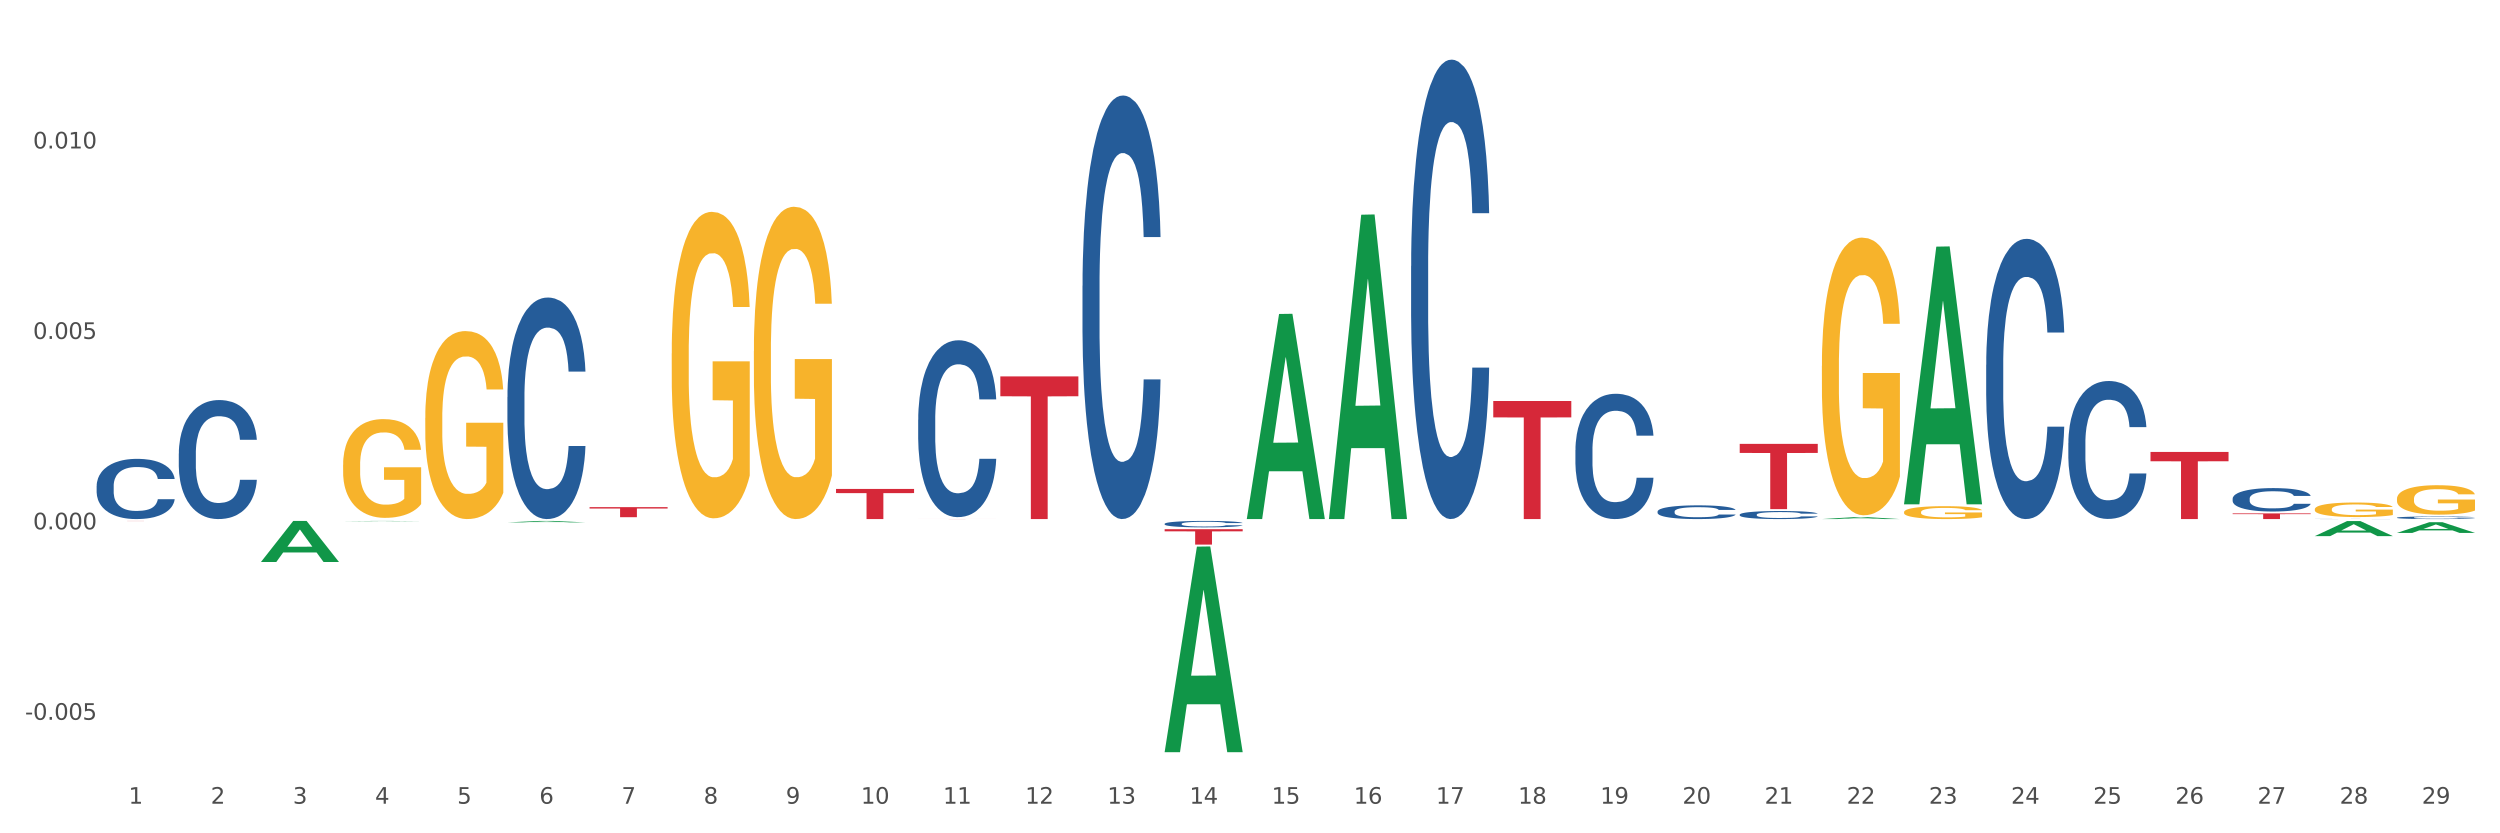 <?xml version="1.0" encoding="utf-8" standalone="no"?>
<!DOCTYPE svg PUBLIC "-//W3C//DTD SVG 1.1//EN"
  "http://www.w3.org/Graphics/SVG/1.1/DTD/svg11.dtd">
<svg xmlns:xlink="http://www.w3.org/1999/xlink" width="1080pt" height="360pt" viewBox="0 0 1080 360" xmlns="http://www.w3.org/2000/svg" version="1.1">
 <rect x="0" y="0" width="1080" height="360" fill="#333333" stroke="none"/>
 <defs>
  <style type="text/css">*{stroke-linejoin: round; stroke-linecap: butt}</style>
 </defs>
 <g id="figure_1">
  <g id="patch_1">
   <path d="M 0 360 
L 1080 360 
L 1080 0 
L 0 0 
z
" style="fill: #ffffff; stroke: #ffffff; stroke-linejoin: miter"/>
  </g>
  <g id="axes_1">
   <g id="matplotlib.axis_1">
    <g id="xtick_1">
     <g id="text_1">
      <!-- 1 -->
      <g style="fill: #4d4d4d" transform="translate(55.551 347.204) scale(0.096 -0.096)">
       <defs>
        <path id="DejaVuSans-31" d="M 794 531 
L 1825 531 
L 1825 4091 
L 703 3866 
L 703 4441 
L 1819 4666 
L 2450 4666 
L 2450 531 
L 3481 531 
L 3481 0 
L 794 0 
L 794 531 
z
" transform="scale(0.016)"/>
       </defs>
       <use xlink:href="#DejaVuSans-31"/>
      </g>
     </g>
    </g>
    <g id="xtick_2">
     <g id="text_2">
      <!-- 2 -->
      <g style="fill: #4d4d4d" transform="translate(91.041 347.204) scale(0.096 -0.096)">
       <defs>
        <path id="DejaVuSans-32" d="M 1228 531 
L 3431 531 
L 3431 0 
L 469 0 
L 469 531 
Q 828 903 1448 1529 
Q 2069 2156 2228 2338 
Q 2531 2678 2651 2914 
Q 2772 3150 2772 3378 
Q 2772 3750 2511 3984 
Q 2250 4219 1831 4219 
Q 1534 4219 1204 4116 
Q 875 4013 500 3803 
L 500 4441 
Q 881 4594 1212 4672 
Q 1544 4750 1819 4750 
Q 2544 4750 2975 4387 
Q 3406 4025 3406 3419 
Q 3406 3131 3298 2873 
Q 3191 2616 2906 2266 
Q 2828 2175 2409 1742 
Q 1991 1309 1228 531 
z
" transform="scale(0.016)"/>
       </defs>
       <use xlink:href="#DejaVuSans-32"/>
      </g>
     </g>
    </g>
    <g id="xtick_3">
     <g id="text_3">
      <!-- 3 -->
      <g style="fill: #4d4d4d" transform="translate(126.532 347.204) scale(0.096 -0.096)">
       <defs>
        <path id="DejaVuSans-33" d="M 2597 2516 
Q 3050 2419 3304 2112 
Q 3559 1806 3559 1356 
Q 3559 666 3084 287 
Q 2609 -91 1734 -91 
Q 1441 -91 1130 -33 
Q 819 25 488 141 
L 488 750 
Q 750 597 1062 519 
Q 1375 441 1716 441 
Q 2309 441 2620 675 
Q 2931 909 2931 1356 
Q 2931 1769 2642 2001 
Q 2353 2234 1838 2234 
L 1294 2234 
L 1294 2753 
L 1863 2753 
Q 2328 2753 2575 2939 
Q 2822 3125 2822 3475 
Q 2822 3834 2567 4026 
Q 2313 4219 1838 4219 
Q 1578 4219 1281 4162 
Q 984 4106 628 3988 
L 628 4550 
Q 988 4650 1302 4700 
Q 1616 4750 1894 4750 
Q 2613 4750 3031 4423 
Q 3450 4097 3450 3541 
Q 3450 3153 3228 2886 
Q 3006 2619 2597 2516 
z
" transform="scale(0.016)"/>
       </defs>
       <use xlink:href="#DejaVuSans-33"/>
      </g>
     </g>
    </g>
    <g id="xtick_4">
     <g id="text_4">
      <!-- 4 -->
      <g style="fill: #4d4d4d" transform="translate(162.022 347.204) scale(0.096 -0.096)">
       <defs>
        <path id="DejaVuSans-34" d="M 2419 4116 
L 825 1625 
L 2419 1625 
L 2419 4116 
z
M 2253 4666 
L 3047 4666 
L 3047 1625 
L 3713 1625 
L 3713 1100 
L 3047 1100 
L 3047 0 
L 2419 0 
L 2419 1100 
L 313 1100 
L 313 1709 
L 2253 4666 
z
" transform="scale(0.016)"/>
       </defs>
       <use xlink:href="#DejaVuSans-34"/>
      </g>
     </g>
    </g>
    <g id="xtick_5">
     <g id="text_5">
      <!-- 5 -->
      <g style="fill: #4d4d4d" transform="translate(197.513 347.204) scale(0.096 -0.096)">
       <defs>
        <path id="DejaVuSans-35" d="M 691 4666 
L 3169 4666 
L 3169 4134 
L 1269 4134 
L 1269 2991 
Q 1406 3038 1543 3061 
Q 1681 3084 1819 3084 
Q 2600 3084 3056 2656 
Q 3513 2228 3513 1497 
Q 3513 744 3044 326 
Q 2575 -91 1722 -91 
Q 1428 -91 1123 -41 
Q 819 9 494 109 
L 494 744 
Q 775 591 1075 516 
Q 1375 441 1709 441 
Q 2250 441 2565 725 
Q 2881 1009 2881 1497 
Q 2881 1984 2565 2268 
Q 2250 2553 1709 2553 
Q 1456 2553 1204 2497 
Q 953 2441 691 2322 
L 691 4666 
z
" transform="scale(0.016)"/>
       </defs>
       <use xlink:href="#DejaVuSans-35"/>
      </g>
     </g>
    </g>
    <g id="xtick_6">
     <g id="text_6">
      <!-- 6 -->
      <g style="fill: #4d4d4d" transform="translate(233.004 347.204) scale(0.096 -0.096)">
       <defs>
        <path id="DejaVuSans-36" d="M 2113 2584 
Q 1688 2584 1439 2293 
Q 1191 2003 1191 1497 
Q 1191 994 1439 701 
Q 1688 409 2113 409 
Q 2538 409 2786 701 
Q 3034 994 3034 1497 
Q 3034 2003 2786 2293 
Q 2538 2584 2113 2584 
z
M 3366 4563 
L 3366 3988 
Q 3128 4100 2886 4159 
Q 2644 4219 2406 4219 
Q 1781 4219 1451 3797 
Q 1122 3375 1075 2522 
Q 1259 2794 1537 2939 
Q 1816 3084 2150 3084 
Q 2853 3084 3261 2657 
Q 3669 2231 3669 1497 
Q 3669 778 3244 343 
Q 2819 -91 2113 -91 
Q 1303 -91 875 529 
Q 447 1150 447 2328 
Q 447 3434 972 4092 
Q 1497 4750 2381 4750 
Q 2619 4750 2861 4703 
Q 3103 4656 3366 4563 
z
" transform="scale(0.016)"/>
       </defs>
       <use xlink:href="#DejaVuSans-36"/>
      </g>
     </g>
    </g>
    <g id="xtick_7">
     <g id="text_7">
      <!-- 7 -->
      <g style="fill: #4d4d4d" transform="translate(268.494 347.204) scale(0.096 -0.096)">
       <defs>
        <path id="DejaVuSans-37" d="M 525 4666 
L 3525 4666 
L 3525 4397 
L 1831 0 
L 1172 0 
L 2766 4134 
L 525 4134 
L 525 4666 
z
" transform="scale(0.016)"/>
       </defs>
       <use xlink:href="#DejaVuSans-37"/>
      </g>
     </g>
    </g>
    <g id="xtick_8">
     <g id="text_8">
      <!-- 8 -->
      <g style="fill: #4d4d4d" transform="translate(303.985 347.204) scale(0.096 -0.096)">
       <defs>
        <path id="DejaVuSans-38" d="M 2034 2216 
Q 1584 2216 1326 1975 
Q 1069 1734 1069 1313 
Q 1069 891 1326 650 
Q 1584 409 2034 409 
Q 2484 409 2743 651 
Q 3003 894 3003 1313 
Q 3003 1734 2745 1975 
Q 2488 2216 2034 2216 
z
M 1403 2484 
Q 997 2584 770 2862 
Q 544 3141 544 3541 
Q 544 4100 942 4425 
Q 1341 4750 2034 4750 
Q 2731 4750 3128 4425 
Q 3525 4100 3525 3541 
Q 3525 3141 3298 2862 
Q 3072 2584 2669 2484 
Q 3125 2378 3379 2068 
Q 3634 1759 3634 1313 
Q 3634 634 3220 271 
Q 2806 -91 2034 -91 
Q 1263 -91 848 271 
Q 434 634 434 1313 
Q 434 1759 690 2068 
Q 947 2378 1403 2484 
z
M 1172 3481 
Q 1172 3119 1398 2916 
Q 1625 2713 2034 2713 
Q 2441 2713 2670 2916 
Q 2900 3119 2900 3481 
Q 2900 3844 2670 4047 
Q 2441 4250 2034 4250 
Q 1625 4250 1398 4047 
Q 1172 3844 1172 3481 
z
" transform="scale(0.016)"/>
       </defs>
       <use xlink:href="#DejaVuSans-38"/>
      </g>
     </g>
    </g>
    <g id="xtick_9">
     <g id="text_9">
      <!-- 9 -->
      <g style="fill: #4d4d4d" transform="translate(339.476 347.204) scale(0.096 -0.096)">
       <defs>
        <path id="DejaVuSans-39" d="M 703 97 
L 703 672 
Q 941 559 1184 500 
Q 1428 441 1663 441 
Q 2288 441 2617 861 
Q 2947 1281 2994 2138 
Q 2813 1869 2534 1725 
Q 2256 1581 1919 1581 
Q 1219 1581 811 2004 
Q 403 2428 403 3163 
Q 403 3881 828 4315 
Q 1253 4750 1959 4750 
Q 2769 4750 3195 4129 
Q 3622 3509 3622 2328 
Q 3622 1225 3098 567 
Q 2575 -91 1691 -91 
Q 1453 -91 1209 -44 
Q 966 3 703 97 
z
M 1959 2075 
Q 2384 2075 2632 2365 
Q 2881 2656 2881 3163 
Q 2881 3666 2632 3958 
Q 2384 4250 1959 4250 
Q 1534 4250 1286 3958 
Q 1038 3666 1038 3163 
Q 1038 2656 1286 2365 
Q 1534 2075 1959 2075 
z
" transform="scale(0.016)"/>
       </defs>
       <use xlink:href="#DejaVuSans-39"/>
      </g>
     </g>
    </g>
    <g id="xtick_10">
     <g id="text_10">
      <!-- 10 -->
      <g style="fill: #4d4d4d" transform="translate(371.912 347.204) scale(0.096 -0.096)">
       <defs>
        <path id="DejaVuSans-30" d="M 2034 4250 
Q 1547 4250 1301 3770 
Q 1056 3291 1056 2328 
Q 1056 1369 1301 889 
Q 1547 409 2034 409 
Q 2525 409 2770 889 
Q 3016 1369 3016 2328 
Q 3016 3291 2770 3770 
Q 2525 4250 2034 4250 
z
M 2034 4750 
Q 2819 4750 3233 4129 
Q 3647 3509 3647 2328 
Q 3647 1150 3233 529 
Q 2819 -91 2034 -91 
Q 1250 -91 836 529 
Q 422 1150 422 2328 
Q 422 3509 836 4129 
Q 1250 4750 2034 4750 
z
" transform="scale(0.016)"/>
       </defs>
       <use xlink:href="#DejaVuSans-31"/>
       <use xlink:href="#DejaVuSans-30" transform="translate(63.623 0)"/>
      </g>
     </g>
    </g>
    <g id="xtick_11">
     <g id="text_11">
      <!-- 11 -->
      <g style="fill: #4d4d4d" transform="translate(407.403 347.204) scale(0.096 -0.096)">
       <use xlink:href="#DejaVuSans-31"/>
       <use xlink:href="#DejaVuSans-31" transform="translate(63.623 0)"/>
      </g>
     </g>
    </g>
    <g id="xtick_12">
     <g id="text_12">
      <!-- 12 -->
      <g style="fill: #4d4d4d" transform="translate(442.893 347.204) scale(0.096 -0.096)">
       <use xlink:href="#DejaVuSans-31"/>
       <use xlink:href="#DejaVuSans-32" transform="translate(63.623 0)"/>
      </g>
     </g>
    </g>
    <g id="xtick_13">
     <g id="text_13">
      <!-- 13 -->
      <g style="fill: #4d4d4d" transform="translate(478.384 347.204) scale(0.096 -0.096)">
       <use xlink:href="#DejaVuSans-31"/>
       <use xlink:href="#DejaVuSans-33" transform="translate(63.623 0)"/>
      </g>
     </g>
    </g>
    <g id="xtick_14">
     <g id="text_14">
      <!-- 14 -->
      <g style="fill: #4d4d4d" transform="translate(513.875 347.204) scale(0.096 -0.096)">
       <use xlink:href="#DejaVuSans-31"/>
       <use xlink:href="#DejaVuSans-34" transform="translate(63.623 0)"/>
      </g>
     </g>
    </g>
    <g id="xtick_15">
     <g id="text_15">
      <!-- 15 -->
      <g style="fill: #4d4d4d" transform="translate(549.365 347.204) scale(0.096 -0.096)">
       <use xlink:href="#DejaVuSans-31"/>
       <use xlink:href="#DejaVuSans-35" transform="translate(63.623 0)"/>
      </g>
     </g>
    </g>
    <g id="xtick_16">
     <g id="text_16">
      <!-- 16 -->
      <g style="fill: #4d4d4d" transform="translate(584.856 347.204) scale(0.096 -0.096)">
       <use xlink:href="#DejaVuSans-31"/>
       <use xlink:href="#DejaVuSans-36" transform="translate(63.623 0)"/>
      </g>
     </g>
    </g>
    <g id="xtick_17">
     <g id="text_17">
      <!-- 17 -->
      <g style="fill: #4d4d4d" transform="translate(620.346 347.204) scale(0.096 -0.096)">
       <use xlink:href="#DejaVuSans-31"/>
       <use xlink:href="#DejaVuSans-37" transform="translate(63.623 0)"/>
      </g>
     </g>
    </g>
    <g id="xtick_18">
     <g id="text_18">
      <!-- 18 -->
      <g style="fill: #4d4d4d" transform="translate(655.837 347.204) scale(0.096 -0.096)">
       <use xlink:href="#DejaVuSans-31"/>
       <use xlink:href="#DejaVuSans-38" transform="translate(63.623 0)"/>
      </g>
     </g>
    </g>
    <g id="xtick_19">
     <g id="text_19">
      <!-- 19 -->
      <g style="fill: #4d4d4d" transform="translate(691.328 347.204) scale(0.096 -0.096)">
       <use xlink:href="#DejaVuSans-31"/>
       <use xlink:href="#DejaVuSans-39" transform="translate(63.623 0)"/>
      </g>
     </g>
    </g>
    <g id="xtick_20">
     <g id="text_20">
      <!-- 20 -->
      <g style="fill: #4d4d4d" transform="translate(726.818 347.204) scale(0.096 -0.096)">
       <use xlink:href="#DejaVuSans-32"/>
       <use xlink:href="#DejaVuSans-30" transform="translate(63.623 0)"/>
      </g>
     </g>
    </g>
    <g id="xtick_21">
     <g id="text_21">
      <!-- 21 -->
      <g style="fill: #4d4d4d" transform="translate(762.309 347.204) scale(0.096 -0.096)">
       <use xlink:href="#DejaVuSans-32"/>
       <use xlink:href="#DejaVuSans-31" transform="translate(63.623 0)"/>
      </g>
     </g>
    </g>
    <g id="xtick_22">
     <g id="text_22">
      <!-- 22 -->
      <g style="fill: #4d4d4d" transform="translate(797.8 347.204) scale(0.096 -0.096)">
       <use xlink:href="#DejaVuSans-32"/>
       <use xlink:href="#DejaVuSans-32" transform="translate(63.623 0)"/>
      </g>
     </g>
    </g>
    <g id="xtick_23">
     <g id="text_23">
      <!-- 23 -->
      <g style="fill: #4d4d4d" transform="translate(833.29 347.204) scale(0.096 -0.096)">
       <use xlink:href="#DejaVuSans-32"/>
       <use xlink:href="#DejaVuSans-33" transform="translate(63.623 0)"/>
      </g>
     </g>
    </g>
    <g id="xtick_24">
     <g id="text_24">
      <!-- 24 -->
      <g style="fill: #4d4d4d" transform="translate(868.781 347.204) scale(0.096 -0.096)">
       <use xlink:href="#DejaVuSans-32"/>
       <use xlink:href="#DejaVuSans-34" transform="translate(63.623 0)"/>
      </g>
     </g>
    </g>
    <g id="xtick_25">
     <g id="text_25">
      <!-- 25 -->
      <g style="fill: #4d4d4d" transform="translate(904.271 347.204) scale(0.096 -0.096)">
       <use xlink:href="#DejaVuSans-32"/>
       <use xlink:href="#DejaVuSans-35" transform="translate(63.623 0)"/>
      </g>
     </g>
    </g>
    <g id="xtick_26">
     <g id="text_26">
      <!-- 26 -->
      <g style="fill: #4d4d4d" transform="translate(939.762 347.204) scale(0.096 -0.096)">
       <use xlink:href="#DejaVuSans-32"/>
       <use xlink:href="#DejaVuSans-36" transform="translate(63.623 0)"/>
      </g>
     </g>
    </g>
    <g id="xtick_27">
     <g id="text_27">
      <!-- 27 -->
      <g style="fill: #4d4d4d" transform="translate(975.253 347.204) scale(0.096 -0.096)">
       <use xlink:href="#DejaVuSans-32"/>
       <use xlink:href="#DejaVuSans-37" transform="translate(63.623 0)"/>
      </g>
     </g>
    </g>
    <g id="xtick_28">
     <g id="text_28">
      <!-- 28 -->
      <g style="fill: #4d4d4d" transform="translate(1010.743 347.204) scale(0.096 -0.096)">
       <use xlink:href="#DejaVuSans-32"/>
       <use xlink:href="#DejaVuSans-38" transform="translate(63.623 0)"/>
      </g>
     </g>
    </g>
    <g id="xtick_29">
     <g id="text_29">
      <!-- 29 -->
      <g style="fill: #4d4d4d" transform="translate(1046.234 347.204) scale(0.096 -0.096)">
       <use xlink:href="#DejaVuSans-32"/>
       <use xlink:href="#DejaVuSans-39" transform="translate(63.623 0)"/>
      </g>
     </g>
    </g>
    <g id="xtick_30"/>
    <g id="xtick_31"/>
    <g id="xtick_32"/>
    <g id="xtick_33"/>
    <g id="xtick_34"/>
    <g id="xtick_35"/>
    <g id="xtick_36"/>
    <g id="xtick_37"/>
    <g id="xtick_38"/>
    <g id="xtick_39"/>
    <g id="xtick_40"/>
    <g id="xtick_41"/>
    <g id="xtick_42"/>
    <g id="xtick_43"/>
    <g id="xtick_44"/>
    <g id="xtick_45"/>
    <g id="xtick_46"/>
    <g id="xtick_47"/>
    <g id="xtick_48"/>
    <g id="xtick_49"/>
    <g id="xtick_50"/>
    <g id="xtick_51"/>
    <g id="xtick_52"/>
    <g id="xtick_53"/>
    <g id="xtick_54"/>
    <g id="xtick_55"/>
    <g id="xtick_56"/>
    <g id="xtick_57"/>
   </g>
   <g id="matplotlib.axis_2">
    <g id="ytick_1">
     <g id="text_30">
      <!-- -0.005 -->
      <g style="fill: #4d4d4d" transform="translate(10.8 310.948) scale(0.096 -0.096)">
       <defs>
        <path id="DejaVuSans-2d" d="M 313 2009 
L 1997 2009 
L 1997 1497 
L 313 1497 
L 313 2009 
z
" transform="scale(0.016)"/>
        <path id="DejaVuSans-2e" d="M 684 794 
L 1344 794 
L 1344 0 
L 684 0 
L 684 794 
z
" transform="scale(0.016)"/>
       </defs>
       <use xlink:href="#DejaVuSans-2d"/>
       <use xlink:href="#DejaVuSans-30" transform="translate(36.084 0)"/>
       <use xlink:href="#DejaVuSans-2e" transform="translate(99.707 0)"/>
       <use xlink:href="#DejaVuSans-30" transform="translate(131.494 0)"/>
       <use xlink:href="#DejaVuSans-30" transform="translate(195.117 0)"/>
       <use xlink:href="#DejaVuSans-35" transform="translate(258.74 0)"/>
      </g>
     </g>
    </g>
    <g id="ytick_2">
     <g id="text_31">
      <!-- 0.000 -->
      <g style="fill: #4d4d4d" transform="translate(14.264 228.682) scale(0.096 -0.096)">
       <use xlink:href="#DejaVuSans-30"/>
       <use xlink:href="#DejaVuSans-2e" transform="translate(63.623 0)"/>
       <use xlink:href="#DejaVuSans-30" transform="translate(95.41 0)"/>
       <use xlink:href="#DejaVuSans-30" transform="translate(159.033 0)"/>
       <use xlink:href="#DejaVuSans-30" transform="translate(222.656 0)"/>
      </g>
     </g>
    </g>
    <g id="ytick_3">
     <g id="text_32">
      <!-- 0.005 -->
      <g style="fill: #4d4d4d" transform="translate(14.264 146.416) scale(0.096 -0.096)">
       <use xlink:href="#DejaVuSans-30"/>
       <use xlink:href="#DejaVuSans-2e" transform="translate(63.623 0)"/>
       <use xlink:href="#DejaVuSans-30" transform="translate(95.41 0)"/>
       <use xlink:href="#DejaVuSans-30" transform="translate(159.033 0)"/>
       <use xlink:href="#DejaVuSans-35" transform="translate(222.656 0)"/>
      </g>
     </g>
    </g>
    <g id="ytick_4">
     <g id="text_33">
      <!-- 0.010 -->
      <g style="fill: #4d4d4d" transform="translate(14.264 64.15) scale(0.096 -0.096)">
       <use xlink:href="#DejaVuSans-30"/>
       <use xlink:href="#DejaVuSans-2e" transform="translate(63.623 0)"/>
       <use xlink:href="#DejaVuSans-30" transform="translate(95.41 0)"/>
       <use xlink:href="#DejaVuSans-31" transform="translate(159.033 0)"/>
       <use xlink:href="#DejaVuSans-30" transform="translate(222.656 0)"/>
      </g>
     </g>
    </g>
    <g id="ytick_5"/>
    <g id="ytick_6"/>
    <g id="ytick_7"/>
    <g id="ytick_8"/>
   </g>
   <g id="PolyCollection_1">
    <path d="M 112.728 242.754 
L 112.763 242.738 
L 126.666 225.052 
L 132.436 225.035 
L 146.444 242.788 
L 139.77 242.788 
L 136.746 238.654 
L 122.391 238.654 
L 122.286 238.72 
L 119.367 242.788 
L 112.728 242.788 
L 112.728 242.754 
L 124.198 236.187 
L 134.939 236.17 
L 129.621 228.819 
L 129.551 228.786 
L 129.482 228.836 
L 124.163 236.17 
L 124.198 236.187 
L 112.728 242.754 
z
" clip-path="url(#p0eea0a5949)" style="fill: #109648"/>
    <path d="M 751.559 191.751 
L 785.275 191.751 
L 785.275 195.671 
L 772.012 195.697 
L 772.012 219.955 
L 764.742 219.955 
L 764.742 195.697 
L 751.559 195.671 
L 751.559 191.778 
L 751.559 191.751 
z
" clip-path="url(#p0eea0a5949)" style="fill: #d62839"/>
    <path d="M 645.087 173.219 
L 678.803 173.219 
L 678.803 180.309 
L 665.54 180.357 
L 665.54 224.238 
L 658.27 224.238 
L 658.27 180.357 
L 645.087 180.309 
L 645.087 173.267 
L 645.087 173.219 
z
" clip-path="url(#p0eea0a5949)" style="fill: #d62839"/>
    <path d="M 503.125 228.623 
L 536.841 228.623 
L 536.841 229.546 
L 523.578 229.552 
L 523.578 235.265 
L 516.307 235.265 
L 516.307 229.552 
L 503.125 229.546 
L 503.125 228.629 
L 503.125 228.623 
z
" clip-path="url(#p0eea0a5949)" style="fill: #d62839"/>
    <path d="M 432.143 162.616 
L 465.859 162.616 
L 465.859 171.18 
L 452.597 171.237 
L 452.597 224.238 
L 445.326 224.238 
L 445.326 171.237 
L 432.143 171.18 
L 432.143 162.674 
L 432.143 162.616 
z
" clip-path="url(#p0eea0a5949)" style="fill: #d62839"/>
    <path d="M 396.653 224.203 
L 430.369 224.203 
L 430.369 224.208 
L 417.106 224.208 
L 417.106 224.238 
L 409.836 224.238 
L 409.836 224.208 
L 396.653 224.208 
L 396.653 224.203 
L 396.653 224.203 
z
" clip-path="url(#p0eea0a5949)" style="fill: #d62839"/>
    <path d="M 361.162 211.208 
L 394.878 211.208 
L 394.878 213.019 
L 381.615 213.031 
L 381.615 224.238 
L 374.345 224.238 
L 374.345 213.031 
L 361.162 213.019 
L 361.162 211.22 
L 361.162 211.208 
z
" clip-path="url(#p0eea0a5949)" style="fill: #d62839"/>
    <path d="M 254.69 219.088 
L 288.406 219.088 
L 288.406 219.693 
L 275.144 219.697 
L 275.144 223.444 
L 267.873 223.444 
L 267.873 219.697 
L 254.69 219.693 
L 254.69 219.092 
L 254.69 219.088 
z
" clip-path="url(#p0eea0a5949)" style="fill: #d62839"/>
    <path d="M 41.746 225.035 
L 75.463 225.035 
L 75.463 225.046 
L 62.2 225.046 
L 62.2 225.11 
L 54.929 225.11 
L 54.929 225.046 
L 41.746 225.046 
L 41.746 225.035 
L 41.746 225.035 
z
" clip-path="url(#p0eea0a5949)" style="fill: #d62839"/>
    <path d="M 41.746 209.912 
L 41.786 209.888 
L 41.786 209.223 
L 41.906 208.32 
L 42.344 206.657 
L 42.902 205.398 
L 43.859 203.925 
L 44.377 203.307 
L 45.054 202.618 
L 46.449 201.502 
L 48.043 200.551 
L 49.159 200.029 
L 49.996 199.696 
L 51.869 199.102 
L 52.945 198.841 
L 54.061 198.627 
L 55.018 198.484 
L 56.612 198.318 
L 57.887 198.247 
L 59.362 198.223 
L 60.597 198.247 
L 62.231 198.342 
L 64.622 198.627 
L 65.539 198.793 
L 66.775 199.078 
L 68.05 199.459 
L 69.086 199.839 
L 70.282 200.385 
L 71.517 201.098 
L 72.713 202.001 
L 73.55 202.832 
L 74.227 203.711 
L 74.825 204.78 
L 75.263 205.944 
L 75.463 206.919 
L 68.169 206.919 
L 67.97 206.039 
L 67.572 205.089 
L 67.173 204.448 
L 66.735 203.925 
L 66.057 203.331 
L 65.459 202.951 
L 64.463 202.5 
L 63.546 202.214 
L 62.789 202.048 
L 61.873 201.906 
L 59.92 201.763 
L 58.525 201.763 
L 57.648 201.811 
L 56.572 201.929 
L 55.655 202.096 
L 54.579 202.381 
L 53.742 202.69 
L 52.905 203.094 
L 52.427 203.379 
L 51.71 203.901 
L 51.232 204.329 
L 50.594 205.065 
L 50.235 205.588 
L 49.598 206.942 
L 49.319 207.94 
L 49.199 208.629 
L 49.119 209.389 
L 49.119 213.096 
L 49.359 214.759 
L 49.558 215.471 
L 49.877 216.279 
L 50.474 217.324 
L 51.351 218.346 
L 52.268 219.083 
L 53.025 219.534 
L 53.742 219.867 
L 54.46 220.128 
L 55.337 220.366 
L 56.054 220.508 
L 57.13 220.651 
L 58.405 220.722 
L 59.402 220.722 
L 61.434 220.603 
L 62.351 220.484 
L 63.228 220.318 
L 64.184 220.057 
L 64.941 219.772 
L 65.38 219.558 
L 66.097 219.106 
L 66.655 218.631 
L 67.133 218.085 
L 67.452 217.61 
L 67.811 216.897 
L 68.09 216.089 
L 68.169 215.661 
L 75.463 215.661 
L 75.303 216.517 
L 75.024 217.348 
L 74.466 218.465 
L 74.028 219.106 
L 73.35 219.89 
L 72.633 220.556 
L 71.637 221.292 
L 70.72 221.838 
L 69.764 222.314 
L 68.727 222.741 
L 66.854 223.335 
L 66.177 223.502 
L 64.742 223.787 
L 63.626 223.953 
L 61.992 224.119 
L 60.318 224.214 
L 58.565 224.238 
L 57.01 224.191 
L 55.297 224.048 
L 54.221 223.905 
L 53.025 223.692 
L 51.63 223.359 
L 50.315 222.955 
L 49.08 222.48 
L 47.924 221.934 
L 46.848 221.316 
L 45.453 220.294 
L 44.417 219.296 
L 43.659 218.37 
L 43.141 217.586 
L 42.623 216.588 
L 42.344 215.899 
L 41.906 214.236 
L 41.746 212.692 
L 41.746 209.912 
z
" clip-path="url(#p0eea0a5949)" style="fill: #255c99"/>
    <path d="M 148.218 200.77 
L 148.258 200.731 
L 148.258 199.328 
L 148.338 198.12 
L 148.736 195.198 
L 149.333 192.782 
L 149.771 191.496 
L 150.209 190.444 
L 150.726 189.392 
L 151.363 188.301 
L 152.517 186.704 
L 153.234 185.885 
L 154.11 185.028 
L 155.702 183.781 
L 156.856 183.08 
L 158.051 182.495 
L 160.001 181.794 
L 161.275 181.482 
L 162.628 181.248 
L 164.26 181.092 
L 165.494 181.054 
L 168.201 181.17 
L 170.51 181.521 
L 171.625 181.794 
L 173.058 182.261 
L 173.814 182.573 
L 175.048 183.197 
L 176.322 184.015 
L 177.197 184.716 
L 178.511 186.041 
L 179.506 187.366 
L 180.422 189.002 
L 180.899 190.132 
L 181.258 191.185 
L 181.576 192.392 
L 181.895 194.302 
L 174.729 194.302 
L 174.451 192.938 
L 174.013 191.652 
L 173.376 190.405 
L 172.819 189.626 
L 171.863 188.652 
L 170.988 188.028 
L 170.072 187.561 
L 168.958 187.171 
L 168.082 186.976 
L 166.848 186.82 
L 164.42 186.859 
L 162.788 187.171 
L 161.673 187.561 
L 160.956 187.911 
L 160.32 188.301 
L 159.603 188.847 
L 158.767 189.665 
L 158.17 190.405 
L 157.573 191.34 
L 157.095 192.276 
L 156.657 193.367 
L 156.299 194.536 
L 156.02 195.744 
L 155.782 197.224 
L 155.583 199.679 
L 155.583 205.017 
L 155.662 206.225 
L 155.861 207.823 
L 156.1 209.031 
L 156.498 210.472 
L 156.856 211.447 
L 157.533 212.849 
L 158.289 214.018 
L 158.887 214.759 
L 159.484 215.382 
L 160.519 216.239 
L 161.673 216.941 
L 162.668 217.369 
L 164.022 217.759 
L 164.937 217.915 
L 165.733 217.993 
L 167.684 217.993 
L 169.077 217.876 
L 170.629 217.603 
L 171.824 217.252 
L 172.819 216.824 
L 173.933 216.122 
L 174.65 215.46 
L 174.65 207.316 
L 165.892 207.277 
L 165.892 201.861 
L 181.934 201.861 
L 181.934 217.759 
L 181.258 218.577 
L 180.501 219.318 
L 179.705 219.98 
L 178.511 220.798 
L 177.078 221.578 
L 175.804 222.123 
L 174.451 222.591 
L 172.859 223.019 
L 170.789 223.409 
L 169.515 223.565 
L 167.923 223.682 
L 166.052 223.721 
L 164.42 223.643 
L 162.827 223.448 
L 161.155 223.097 
L 159.523 222.591 
L 158.289 222.084 
L 157.055 221.461 
L 155.742 220.642 
L 154.707 219.863 
L 153.911 219.162 
L 153.035 218.266 
L 152.08 217.097 
L 151.363 216.045 
L 150.726 214.953 
L 150.049 213.551 
L 149.572 212.343 
L 149.094 210.823 
L 148.815 209.693 
L 148.497 207.94 
L 148.258 205.485 
L 148.218 200.77 
z
" clip-path="url(#p0eea0a5949)" style="fill: #f7b32b"/>
    <path d="M 219.2 171.535 
L 219.239 171.448 
L 219.239 169 
L 219.359 165.679 
L 219.797 159.561 
L 220.355 154.929 
L 221.312 149.51 
L 221.83 147.237 
L 222.507 144.703 
L 223.902 140.595 
L 225.496 137.099 
L 226.612 135.176 
L 227.449 133.952 
L 229.322 131.767 
L 230.398 130.806 
L 231.514 130.019 
L 232.471 129.495 
L 234.065 128.883 
L 235.34 128.621 
L 236.815 128.534 
L 238.05 128.621 
L 239.684 128.971 
L 242.076 130.019 
L 242.992 130.631 
L 244.228 131.68 
L 245.503 133.078 
L 246.539 134.477 
L 247.735 136.487 
L 248.97 139.109 
L 250.166 142.43 
L 251.003 145.489 
L 251.68 148.723 
L 252.278 152.656 
L 252.716 156.939 
L 252.916 160.522 
L 245.623 160.522 
L 245.423 157.289 
L 245.025 153.793 
L 244.626 151.433 
L 244.188 149.51 
L 243.51 147.325 
L 242.912 145.926 
L 241.916 144.266 
L 240.999 143.217 
L 240.242 142.605 
L 239.326 142.081 
L 237.373 141.556 
L 235.978 141.556 
L 235.101 141.731 
L 234.025 142.168 
L 233.108 142.78 
L 232.032 143.829 
L 231.196 144.965 
L 230.359 146.451 
L 229.88 147.5 
L 229.163 149.423 
L 228.685 150.996 
L 228.047 153.705 
L 227.688 155.628 
L 227.051 160.61 
L 226.772 164.281 
L 226.652 166.815 
L 226.573 169.612 
L 226.573 183.247 
L 226.812 189.365 
L 227.011 191.987 
L 227.33 194.959 
L 227.928 198.804 
L 228.804 202.563 
L 229.721 205.272 
L 230.478 206.933 
L 231.196 208.156 
L 231.913 209.118 
L 232.79 209.992 
L 233.507 210.516 
L 234.583 211.04 
L 235.858 211.303 
L 236.855 211.303 
L 238.887 210.866 
L 239.804 210.429 
L 240.681 209.817 
L 241.637 208.855 
L 242.394 207.807 
L 242.833 207.02 
L 243.55 205.359 
L 244.108 203.611 
L 244.586 201.601 
L 244.905 199.853 
L 245.264 197.231 
L 245.543 194.259 
L 245.623 192.686 
L 252.916 192.686 
L 252.756 195.833 
L 252.477 198.892 
L 251.919 203 
L 251.481 205.359 
L 250.803 208.244 
L 250.086 210.691 
L 249.09 213.4 
L 248.173 215.411 
L 247.217 217.159 
L 246.18 218.732 
L 244.307 220.917 
L 243.63 221.529 
L 242.195 222.577 
L 241.079 223.189 
L 239.445 223.801 
L 237.771 224.151 
L 236.018 224.238 
L 234.464 224.063 
L 232.75 223.539 
L 231.674 223.014 
L 230.478 222.228 
L 229.083 221.004 
L 227.768 219.518 
L 226.533 217.77 
L 225.377 215.76 
L 224.301 213.488 
L 222.906 209.729 
L 221.87 206.059 
L 221.113 202.65 
L 220.594 199.766 
L 220.076 196.095 
L 219.797 193.56 
L 219.359 187.442 
L 219.2 181.761 
L 219.2 171.535 
z
" clip-path="url(#p0eea0a5949)" style="fill: #255c99"/>
    <path d="M 396.653 181.329 
L 396.693 181.26 
L 396.693 179.306 
L 396.812 176.654 
L 397.251 171.77 
L 397.808 168.071 
L 398.765 163.745 
L 399.283 161.931 
L 399.961 159.907 
L 401.355 156.628 
L 402.95 153.836 
L 404.065 152.301 
L 404.902 151.324 
L 406.776 149.58 
L 407.852 148.812 
L 408.967 148.184 
L 409.924 147.766 
L 411.518 147.277 
L 412.793 147.068 
L 414.268 146.998 
L 415.503 147.068 
L 417.137 147.347 
L 419.529 148.184 
L 420.445 148.673 
L 421.681 149.51 
L 422.956 150.627 
L 423.992 151.743 
L 425.188 153.348 
L 426.423 155.441 
L 427.619 158.093 
L 428.456 160.535 
L 429.133 163.117 
L 429.731 166.257 
L 430.17 169.676 
L 430.369 172.537 
L 423.076 172.537 
L 422.876 169.955 
L 422.478 167.164 
L 422.079 165.28 
L 421.641 163.745 
L 420.963 162.001 
L 420.366 160.884 
L 419.369 159.558 
L 418.453 158.721 
L 417.695 158.233 
L 416.779 157.814 
L 414.826 157.395 
L 413.431 157.395 
L 412.554 157.535 
L 411.478 157.884 
L 410.562 158.372 
L 409.486 159.209 
L 408.649 160.117 
L 407.812 161.303 
L 407.333 162.14 
L 406.616 163.675 
L 406.138 164.931 
L 405.5 167.094 
L 405.142 168.63 
L 404.504 172.607 
L 404.225 175.538 
L 404.105 177.561 
L 404.026 179.794 
L 404.026 190.68 
L 404.265 195.564 
L 404.464 197.658 
L 404.783 200.03 
L 405.381 203.1 
L 406.257 206.101 
L 407.174 208.264 
L 407.931 209.59 
L 408.649 210.567 
L 409.366 211.334 
L 410.243 212.032 
L 410.96 212.451 
L 412.036 212.869 
L 413.311 213.079 
L 414.308 213.079 
L 416.34 212.73 
L 417.257 212.381 
L 418.134 211.892 
L 419.09 211.125 
L 419.847 210.288 
L 420.286 209.66 
L 421.003 208.334 
L 421.561 206.938 
L 422.039 205.333 
L 422.358 203.938 
L 422.717 201.844 
L 422.996 199.472 
L 423.076 198.216 
L 430.369 198.216 
L 430.209 200.728 
L 429.93 203.17 
L 429.372 206.45 
L 428.934 208.334 
L 428.257 210.636 
L 427.539 212.59 
L 426.543 214.753 
L 425.626 216.358 
L 424.67 217.754 
L 423.634 219.01 
L 421.76 220.754 
L 421.083 221.243 
L 419.648 222.08 
L 418.532 222.569 
L 416.898 223.057 
L 415.224 223.336 
L 413.471 223.406 
L 411.917 223.266 
L 410.203 222.848 
L 409.127 222.429 
L 407.931 221.801 
L 406.536 220.824 
L 405.221 219.638 
L 403.986 218.242 
L 402.83 216.637 
L 401.754 214.823 
L 400.359 211.823 
L 399.323 208.892 
L 398.566 206.171 
L 398.048 203.868 
L 397.529 200.937 
L 397.251 198.914 
L 396.812 194.029 
L 396.653 189.493 
L 396.653 181.329 
z
" clip-path="url(#p0eea0a5949)" style="fill: #255c99"/>
    <path d="M 467.634 123.473 
L 467.674 123.306 
L 467.674 118.627 
L 467.793 112.277 
L 468.232 100.58 
L 468.79 91.723 
L 469.746 81.363 
L 470.264 77.018 
L 470.942 72.172 
L 472.337 64.318 
L 473.931 57.634 
L 475.047 53.957 
L 475.884 51.618 
L 477.757 47.44 
L 478.833 45.602 
L 479.949 44.098 
L 480.905 43.096 
L 482.499 41.926 
L 483.775 41.425 
L 485.249 41.257 
L 486.485 41.425 
L 488.119 42.093 
L 490.51 44.098 
L 491.427 45.268 
L 492.662 47.273 
L 493.937 49.947 
L 494.973 52.621 
L 496.169 56.464 
L 497.405 61.477 
L 498.6 67.827 
L 499.437 73.676 
L 500.115 79.859 
L 500.712 87.379 
L 501.151 95.567 
L 501.35 102.418 
L 494.057 102.418 
L 493.858 96.235 
L 493.459 89.551 
L 493.061 85.039 
L 492.622 81.363 
L 491.945 77.185 
L 491.347 74.511 
L 490.35 71.336 
L 489.434 69.331 
L 488.677 68.161 
L 487.76 67.159 
L 485.807 66.156 
L 484.412 66.156 
L 483.536 66.49 
L 482.459 67.326 
L 481.543 68.496 
L 480.467 70.501 
L 479.63 72.673 
L 478.793 75.514 
L 478.315 77.519 
L 477.597 81.196 
L 477.119 84.204 
L 476.481 89.384 
L 476.123 93.06 
L 475.485 102.585 
L 475.206 109.604 
L 475.087 114.45 
L 475.007 119.797 
L 475.007 145.866 
L 475.246 157.563 
L 475.445 162.576 
L 475.764 168.258 
L 476.362 175.61 
L 477.239 182.796 
L 478.155 187.976 
L 478.913 191.151 
L 479.63 193.491 
L 480.347 195.329 
L 481.224 197 
L 481.941 198.002 
L 483.017 199.005 
L 484.293 199.506 
L 485.289 199.506 
L 487.322 198.671 
L 488.238 197.835 
L 489.115 196.666 
L 490.072 194.827 
L 490.829 192.822 
L 491.267 191.318 
L 491.984 188.143 
L 492.542 184.801 
L 493.021 180.958 
L 493.339 177.616 
L 493.698 172.602 
L 493.977 166.921 
L 494.057 163.913 
L 501.35 163.913 
L 501.191 169.929 
L 500.912 175.777 
L 500.354 183.631 
L 499.915 188.143 
L 499.238 193.658 
L 498.52 198.337 
L 497.524 203.517 
L 496.607 207.36 
L 495.651 210.702 
L 494.615 213.71 
L 492.742 217.888 
L 492.064 219.058 
L 490.629 221.063 
L 489.514 222.233 
L 487.88 223.403 
L 486.206 224.071 
L 484.452 224.238 
L 482.898 223.904 
L 481.184 222.901 
L 480.108 221.899 
L 478.913 220.395 
L 477.518 218.055 
L 476.202 215.214 
L 474.967 211.872 
L 473.811 208.029 
L 472.735 203.684 
L 471.34 196.499 
L 470.304 189.48 
L 469.547 182.963 
L 469.029 177.448 
L 468.511 170.43 
L 468.232 165.584 
L 467.793 153.887 
L 467.634 143.025 
L 467.634 123.473 
z
" clip-path="url(#p0eea0a5949)" style="fill: #255c99"/>
    <path d="M 503.125 226.289 
L 503.164 226.287 
L 503.164 226.215 
L 503.284 226.118 
L 503.722 225.94 
L 504.28 225.805 
L 505.237 225.647 
L 505.755 225.581 
L 506.432 225.507 
L 507.827 225.387 
L 509.421 225.285 
L 510.537 225.229 
L 511.374 225.193 
L 513.247 225.129 
L 514.323 225.101 
L 515.439 225.078 
L 516.396 225.063 
L 517.99 225.045 
L 519.265 225.038 
L 520.74 225.035 
L 521.975 225.038 
L 523.609 225.048 
L 526.001 225.078 
L 526.917 225.096 
L 528.153 225.127 
L 529.428 225.168 
L 530.464 225.208 
L 531.66 225.267 
L 532.895 225.344 
L 534.091 225.44 
L 534.928 225.53 
L 535.605 225.624 
L 536.203 225.739 
L 536.641 225.863 
L 536.841 225.968 
L 529.547 225.968 
L 529.348 225.874 
L 528.95 225.772 
L 528.551 225.703 
L 528.113 225.647 
L 527.435 225.583 
L 526.837 225.542 
L 525.841 225.494 
L 524.924 225.463 
L 524.167 225.445 
L 523.251 225.43 
L 521.298 225.415 
L 519.903 225.415 
L 519.026 225.42 
L 517.95 225.433 
L 517.033 225.451 
L 515.957 225.481 
L 515.12 225.514 
L 514.284 225.558 
L 513.805 225.588 
L 513.088 225.644 
L 512.61 225.69 
L 511.972 225.769 
L 511.613 225.825 
L 510.976 225.971 
L 510.697 226.078 
L 510.577 226.152 
L 510.497 226.233 
L 510.497 226.631 
L 510.737 226.809 
L 510.936 226.886 
L 511.255 226.972 
L 511.853 227.084 
L 512.729 227.194 
L 513.646 227.273 
L 514.403 227.321 
L 515.12 227.357 
L 515.838 227.385 
L 516.715 227.411 
L 517.432 227.426 
L 518.508 227.441 
L 519.783 227.449 
L 520.78 227.449 
L 522.812 227.436 
L 523.729 227.423 
L 524.606 227.405 
L 525.562 227.377 
L 526.319 227.347 
L 526.758 227.324 
L 527.475 227.276 
L 528.033 227.225 
L 528.511 227.166 
L 528.83 227.115 
L 529.189 227.038 
L 529.468 226.952 
L 529.547 226.906 
L 536.841 226.906 
L 536.681 226.998 
L 536.402 227.087 
L 535.844 227.207 
L 535.406 227.276 
L 534.728 227.36 
L 534.011 227.431 
L 533.015 227.51 
L 532.098 227.569 
L 531.142 227.62 
L 530.105 227.665 
L 528.232 227.729 
L 527.555 227.747 
L 526.12 227.778 
L 525.004 227.795 
L 523.37 227.813 
L 521.696 227.823 
L 519.943 227.826 
L 518.388 227.821 
L 516.675 227.806 
L 515.599 227.79 
L 514.403 227.767 
L 513.008 227.732 
L 511.693 227.688 
L 510.458 227.637 
L 509.302 227.579 
L 508.226 227.513 
L 506.831 227.403 
L 505.795 227.296 
L 505.038 227.196 
L 504.519 227.112 
L 504.001 227.005 
L 503.722 226.931 
L 503.284 226.753 
L 503.125 226.587 
L 503.125 226.289 
z
" clip-path="url(#p0eea0a5949)" style="fill: #255c99"/>
    <path d="M 929.012 195.233 
L 962.728 195.233 
L 962.728 199.264 
L 949.465 199.291 
L 949.465 224.238 
L 942.195 224.238 
L 942.195 199.291 
L 929.012 199.264 
L 929.012 195.26 
L 929.012 195.233 
z
" clip-path="url(#p0eea0a5949)" style="fill: #d62839"/>
    <path d="M 609.596 114.939 
L 609.636 114.758 
L 609.636 109.682 
L 609.756 102.795 
L 610.194 90.106 
L 610.752 80.5 
L 611.709 69.262 
L 612.227 64.549 
L 612.904 59.292 
L 614.299 50.773 
L 615.893 43.523 
L 617.009 39.535 
L 617.846 36.998 
L 619.719 32.466 
L 620.795 30.472 
L 621.911 28.841 
L 622.868 27.753 
L 624.462 26.485 
L 625.737 25.941 
L 627.212 25.759 
L 628.447 25.941 
L 630.081 26.666 
L 632.472 28.841 
L 633.389 30.11 
L 634.624 32.285 
L 635.9 35.185 
L 636.936 38.085 
L 638.132 42.254 
L 639.367 47.692 
L 640.563 54.58 
L 641.4 60.924 
L 642.077 67.63 
L 642.675 75.787 
L 643.113 84.669 
L 643.313 92.1 
L 636.019 92.1 
L 635.82 85.394 
L 635.422 78.143 
L 635.023 73.249 
L 634.585 69.262 
L 633.907 64.73 
L 633.309 61.83 
L 632.313 58.386 
L 631.396 56.211 
L 630.639 54.942 
L 629.722 53.855 
L 627.77 52.767 
L 626.375 52.767 
L 625.498 53.13 
L 624.422 54.036 
L 623.505 55.305 
L 622.429 57.48 
L 621.592 59.836 
L 620.755 62.918 
L 620.277 65.093 
L 619.56 69.08 
L 619.082 72.343 
L 618.444 77.962 
L 618.085 81.95 
L 617.448 92.282 
L 617.169 99.894 
L 617.049 105.151 
L 616.969 110.951 
L 616.969 139.228 
L 617.208 151.916 
L 617.408 157.353 
L 617.727 163.516 
L 618.324 171.492 
L 619.201 179.286 
L 620.118 184.905 
L 620.875 188.349 
L 621.592 190.886 
L 622.31 192.88 
L 623.187 194.693 
L 623.904 195.78 
L 624.98 196.868 
L 626.255 197.412 
L 627.252 197.412 
L 629.284 196.505 
L 630.201 195.599 
L 631.078 194.33 
L 632.034 192.336 
L 632.791 190.161 
L 633.23 188.53 
L 633.947 185.086 
L 634.505 181.461 
L 634.983 177.292 
L 635.302 173.667 
L 635.661 168.229 
L 635.94 162.066 
L 636.019 158.804 
L 643.313 158.804 
L 643.153 165.329 
L 642.874 171.673 
L 642.316 180.192 
L 641.878 185.086 
L 641.2 191.068 
L 640.483 196.143 
L 639.487 201.762 
L 638.57 205.931 
L 637.613 209.556 
L 636.577 212.819 
L 634.704 217.35 
L 634.027 218.619 
L 632.592 220.794 
L 631.476 222.063 
L 629.842 223.332 
L 628.168 224.057 
L 626.415 224.238 
L 624.86 223.876 
L 623.147 222.788 
L 622.071 221.7 
L 620.875 220.069 
L 619.48 217.531 
L 618.165 214.45 
L 616.929 210.825 
L 615.774 206.656 
L 614.698 201.943 
L 613.303 194.149 
L 612.267 186.536 
L 611.509 179.467 
L 610.991 173.486 
L 610.473 165.873 
L 610.194 160.616 
L 609.756 147.928 
L 609.596 136.146 
L 609.596 114.939 
z
" clip-path="url(#p0eea0a5949)" style="fill: #255c99"/>
    <path d="M 716.068 220.972 
L 716.108 220.966 
L 716.108 220.815 
L 716.228 220.609 
L 716.666 220.23 
L 717.224 219.942 
L 718.181 219.607 
L 718.699 219.466 
L 719.376 219.309 
L 720.771 219.054 
L 722.365 218.837 
L 723.481 218.718 
L 724.318 218.642 
L 726.191 218.507 
L 727.267 218.447 
L 728.383 218.399 
L 729.34 218.366 
L 730.934 218.328 
L 732.209 218.312 
L 733.684 218.307 
L 734.919 218.312 
L 736.553 218.334 
L 738.944 218.399 
L 739.861 218.437 
L 741.096 218.502 
L 742.372 218.588 
L 743.408 218.675 
L 744.603 218.799 
L 745.839 218.962 
L 747.035 219.168 
L 747.871 219.357 
L 748.549 219.558 
L 749.147 219.802 
L 749.585 220.067 
L 749.784 220.289 
L 742.491 220.289 
L 742.292 220.089 
L 741.893 219.872 
L 741.495 219.726 
L 741.056 219.607 
L 740.379 219.471 
L 739.781 219.385 
L 738.785 219.282 
L 737.868 219.217 
L 737.111 219.179 
L 736.194 219.146 
L 734.242 219.114 
L 732.847 219.114 
L 731.97 219.124 
L 730.894 219.152 
L 729.977 219.189 
L 728.901 219.254 
L 728.064 219.325 
L 727.227 219.417 
L 726.749 219.482 
L 726.032 219.601 
L 725.553 219.699 
L 724.916 219.867 
L 724.557 219.986 
L 723.919 220.295 
L 723.64 220.522 
L 723.521 220.679 
L 723.441 220.852 
L 723.441 221.698 
L 723.68 222.077 
L 723.88 222.239 
L 724.198 222.423 
L 724.796 222.662 
L 725.673 222.895 
L 726.59 223.063 
L 727.347 223.165 
L 728.064 223.241 
L 728.782 223.301 
L 729.658 223.355 
L 730.376 223.388 
L 731.452 223.42 
L 732.727 223.436 
L 733.723 223.436 
L 735.756 223.409 
L 736.673 223.382 
L 737.549 223.344 
L 738.506 223.285 
L 739.263 223.22 
L 739.701 223.171 
L 740.419 223.068 
L 740.977 222.96 
L 741.455 222.835 
L 741.774 222.727 
L 742.133 222.564 
L 742.412 222.38 
L 742.491 222.283 
L 749.784 222.283 
L 749.625 222.478 
L 749.346 222.667 
L 748.788 222.922 
L 748.35 223.068 
L 747.672 223.247 
L 746.955 223.398 
L 745.958 223.566 
L 745.042 223.691 
L 744.085 223.799 
L 743.049 223.897 
L 741.176 224.032 
L 740.499 224.07 
L 739.064 224.135 
L 737.948 224.173 
L 736.314 224.211 
L 734.64 224.233 
L 732.887 224.238 
L 731.332 224.227 
L 729.619 224.195 
L 728.542 224.162 
L 727.347 224.113 
L 725.952 224.038 
L 724.637 223.946 
L 723.401 223.837 
L 722.246 223.713 
L 721.17 223.572 
L 719.775 223.339 
L 718.739 223.111 
L 717.981 222.9 
L 717.463 222.721 
L 716.945 222.494 
L 716.666 222.337 
L 716.228 221.958 
L 716.068 221.605 
L 716.068 220.972 
z
" clip-path="url(#p0eea0a5949)" style="fill: #255c99"/>
    <path d="M 751.559 222.318 
L 751.599 222.315 
L 751.599 222.226 
L 751.718 222.105 
L 752.157 221.882 
L 752.715 221.713 
L 753.671 221.516 
L 754.189 221.433 
L 754.867 221.341 
L 756.262 221.191 
L 757.856 221.064 
L 758.972 220.994 
L 759.809 220.949 
L 761.682 220.87 
L 762.758 220.835 
L 763.874 220.806 
L 764.83 220.787 
L 766.424 220.765 
L 767.7 220.755 
L 769.174 220.752 
L 770.41 220.755 
L 772.044 220.768 
L 774.435 220.806 
L 775.351 220.828 
L 776.587 220.867 
L 777.862 220.918 
L 778.898 220.968 
L 780.094 221.042 
L 781.33 221.137 
L 782.525 221.258 
L 783.362 221.37 
L 784.04 221.487 
L 784.637 221.631 
L 785.076 221.787 
L 785.275 221.917 
L 777.982 221.917 
L 777.783 221.799 
L 777.384 221.672 
L 776.985 221.586 
L 776.547 221.516 
L 775.87 221.436 
L 775.272 221.386 
L 774.275 221.325 
L 773.359 221.287 
L 772.602 221.265 
L 771.685 221.245 
L 769.732 221.226 
L 768.337 221.226 
L 767.46 221.233 
L 766.384 221.249 
L 765.468 221.271 
L 764.392 221.309 
L 763.555 221.35 
L 762.718 221.405 
L 762.24 221.443 
L 761.522 221.513 
L 761.044 221.57 
L 760.406 221.669 
L 760.048 221.739 
L 759.41 221.92 
L 759.131 222.054 
L 759.012 222.146 
L 758.932 222.248 
L 758.932 222.745 
L 759.171 222.968 
L 759.37 223.063 
L 759.689 223.172 
L 760.287 223.312 
L 761.164 223.448 
L 762.08 223.547 
L 762.837 223.608 
L 763.555 223.652 
L 764.272 223.687 
L 765.149 223.719 
L 765.866 223.738 
L 766.942 223.757 
L 768.218 223.767 
L 769.214 223.767 
L 771.247 223.751 
L 772.163 223.735 
L 773.04 223.713 
L 773.996 223.678 
L 774.754 223.64 
L 775.192 223.611 
L 775.909 223.55 
L 776.467 223.487 
L 776.946 223.413 
L 777.264 223.35 
L 777.623 223.254 
L 777.902 223.146 
L 777.982 223.089 
L 785.275 223.089 
L 785.116 223.203 
L 784.837 223.315 
L 784.279 223.464 
L 783.84 223.55 
L 783.163 223.655 
L 782.445 223.745 
L 781.449 223.843 
L 780.532 223.916 
L 779.576 223.98 
L 778.54 224.037 
L 776.667 224.117 
L 775.989 224.139 
L 774.554 224.178 
L 773.439 224.2 
L 771.805 224.222 
L 770.131 224.235 
L 768.377 224.238 
L 766.823 224.232 
L 765.109 224.213 
L 764.033 224.193 
L 762.837 224.165 
L 761.443 224.12 
L 760.127 224.066 
L 758.892 224.002 
L 757.736 223.929 
L 756.66 223.846 
L 755.265 223.71 
L 754.229 223.576 
L 753.472 223.452 
L 752.954 223.347 
L 752.436 223.213 
L 752.157 223.121 
L 751.718 222.898 
L 751.559 222.691 
L 751.559 222.318 
z
" clip-path="url(#p0eea0a5949)" style="fill: #255c99"/>
    <path d="M 858.031 157.574 
L 858.071 157.463 
L 858.071 154.368 
L 858.19 150.166 
L 858.629 142.428 
L 859.187 136.568 
L 860.143 129.714 
L 860.661 126.839 
L 861.339 123.633 
L 862.734 118.437 
L 864.328 114.015 
L 865.444 111.583 
L 866.28 110.035 
L 868.154 107.271 
L 869.23 106.055 
L 870.346 105.06 
L 871.302 104.397 
L 872.896 103.623 
L 874.171 103.291 
L 875.646 103.181 
L 876.882 103.291 
L 878.516 103.734 
L 880.907 105.06 
L 881.823 105.834 
L 883.059 107.161 
L 884.334 108.93 
L 885.37 110.698 
L 886.566 113.241 
L 887.801 116.558 
L 888.997 120.759 
L 889.834 124.628 
L 890.511 128.719 
L 891.109 133.694 
L 891.548 139.111 
L 891.747 143.644 
L 884.454 143.644 
L 884.254 139.553 
L 883.856 135.131 
L 883.457 132.146 
L 883.019 129.714 
L 882.341 126.95 
L 881.744 125.181 
L 880.747 123.081 
L 879.831 121.754 
L 879.073 120.98 
L 878.157 120.317 
L 876.204 119.653 
L 874.809 119.653 
L 873.932 119.875 
L 872.856 120.427 
L 871.94 121.201 
L 870.864 122.528 
L 870.027 123.965 
L 869.19 125.844 
L 868.712 127.171 
L 867.994 129.603 
L 867.516 131.593 
L 866.878 135.02 
L 866.52 137.453 
L 865.882 143.754 
L 865.603 148.398 
L 865.483 151.604 
L 865.404 155.141 
L 865.404 172.388 
L 865.643 180.127 
L 865.842 183.443 
L 866.161 187.202 
L 866.759 192.067 
L 867.636 196.821 
L 868.552 200.248 
L 869.309 202.348 
L 870.027 203.896 
L 870.744 205.112 
L 871.621 206.218 
L 872.338 206.881 
L 873.414 207.544 
L 874.69 207.876 
L 875.686 207.876 
L 877.718 207.323 
L 878.635 206.77 
L 879.512 205.997 
L 880.468 204.78 
L 881.226 203.454 
L 881.664 202.459 
L 882.381 200.358 
L 882.939 198.147 
L 883.418 195.604 
L 883.736 193.393 
L 884.095 190.077 
L 884.374 186.318 
L 884.454 184.328 
L 891.747 184.328 
L 891.587 188.308 
L 891.309 192.177 
L 890.751 197.373 
L 890.312 200.358 
L 889.635 204.007 
L 888.917 207.102 
L 887.921 210.529 
L 887.004 213.072 
L 886.048 215.283 
L 885.012 217.273 
L 883.139 220.037 
L 882.461 220.811 
L 881.026 222.137 
L 879.91 222.911 
L 878.276 223.685 
L 876.603 224.127 
L 874.849 224.238 
L 873.295 224.017 
L 871.581 223.354 
L 870.505 222.69 
L 869.309 221.695 
L 867.914 220.148 
L 866.599 218.268 
L 865.364 216.057 
L 864.208 213.514 
L 863.132 210.64 
L 861.737 205.886 
L 860.701 201.243 
L 859.944 196.931 
L 859.426 193.283 
L 858.908 188.639 
L 858.629 185.433 
L 858.19 177.695 
L 858.031 170.509 
L 858.031 157.574 
z
" clip-path="url(#p0eea0a5949)" style="fill: #255c99"/>
    <path d="M 893.521 191.366 
L 893.561 191.312 
L 893.561 189.788 
L 893.681 187.72 
L 894.119 183.911 
L 894.677 181.026 
L 895.634 177.652 
L 896.152 176.238 
L 896.829 174.659 
L 898.224 172.102 
L 899.818 169.925 
L 900.934 168.728 
L 901.771 167.966 
L 903.644 166.605 
L 904.72 166.007 
L 905.836 165.517 
L 906.793 165.191 
L 908.387 164.81 
L 909.662 164.646 
L 911.137 164.592 
L 912.372 164.646 
L 914.006 164.864 
L 916.397 165.517 
L 917.314 165.898 
L 918.549 166.551 
L 919.825 167.422 
L 920.861 168.292 
L 922.057 169.544 
L 923.292 171.177 
L 924.488 173.245 
L 925.325 175.149 
L 926.002 177.163 
L 926.6 179.612 
L 927.038 182.278 
L 927.238 184.509 
L 919.944 184.509 
L 919.745 182.496 
L 919.347 180.319 
L 918.948 178.85 
L 918.51 177.652 
L 917.832 176.292 
L 917.234 175.421 
L 916.238 174.387 
L 915.321 173.734 
L 914.564 173.353 
L 913.647 173.027 
L 911.695 172.7 
L 910.3 172.7 
L 909.423 172.809 
L 908.347 173.081 
L 907.43 173.462 
L 906.354 174.115 
L 905.517 174.823 
L 904.68 175.748 
L 904.202 176.401 
L 903.485 177.598 
L 903.007 178.578 
L 902.369 180.265 
L 902.01 181.462 
L 901.373 184.564 
L 901.094 186.849 
L 900.974 188.427 
L 900.894 190.169 
L 900.894 198.658 
L 901.133 202.467 
L 901.333 204.1 
L 901.652 205.95 
L 902.249 208.345 
L 903.126 210.685 
L 904.043 212.372 
L 904.8 213.406 
L 905.517 214.167 
L 906.235 214.766 
L 907.111 215.31 
L 907.829 215.637 
L 908.905 215.963 
L 910.18 216.127 
L 911.177 216.127 
L 913.209 215.854 
L 914.126 215.582 
L 915.002 215.201 
L 915.959 214.603 
L 916.716 213.95 
L 917.155 213.46 
L 917.872 212.426 
L 918.43 211.338 
L 918.908 210.086 
L 919.227 208.998 
L 919.586 207.365 
L 919.865 205.515 
L 919.944 204.535 
L 927.238 204.535 
L 927.078 206.494 
L 926.799 208.399 
L 926.241 210.957 
L 925.803 212.426 
L 925.125 214.222 
L 924.408 215.746 
L 923.412 217.433 
L 922.495 218.684 
L 921.538 219.773 
L 920.502 220.752 
L 918.629 222.113 
L 917.952 222.494 
L 916.517 223.147 
L 915.401 223.528 
L 913.767 223.908 
L 912.093 224.126 
L 910.34 224.181 
L 908.785 224.072 
L 907.072 223.745 
L 905.996 223.419 
L 904.8 222.929 
L 903.405 222.167 
L 902.09 221.242 
L 900.854 220.154 
L 899.699 218.902 
L 898.623 217.487 
L 897.228 215.147 
L 896.192 212.861 
L 895.434 210.739 
L 894.916 208.943 
L 894.398 206.658 
L 894.119 205.08 
L 893.681 201.27 
L 893.521 197.733 
L 893.521 191.366 
z
" clip-path="url(#p0eea0a5949)" style="fill: #255c99"/>
    <path d="M 964.503 215.404 
L 964.543 215.394 
L 964.543 215.136 
L 964.662 214.784 
L 965.1 214.137 
L 965.658 213.647 
L 966.615 213.074 
L 967.133 212.834 
L 967.811 212.566 
L 969.205 212.131 
L 970.8 211.761 
L 971.915 211.558 
L 972.752 211.428 
L 974.625 211.197 
L 975.702 211.096 
L 976.817 211.012 
L 977.774 210.957 
L 979.368 210.892 
L 980.643 210.865 
L 982.118 210.855 
L 983.353 210.865 
L 984.987 210.902 
L 987.379 211.012 
L 988.295 211.077 
L 989.531 211.188 
L 990.806 211.336 
L 991.842 211.484 
L 993.038 211.697 
L 994.273 211.974 
L 995.469 212.325 
L 996.306 212.649 
L 996.983 212.991 
L 997.581 213.407 
L 998.019 213.86 
L 998.219 214.239 
L 990.926 214.239 
L 990.726 213.897 
L 990.328 213.527 
L 989.929 213.277 
L 989.491 213.074 
L 988.813 212.843 
L 988.216 212.695 
L 987.219 212.519 
L 986.303 212.408 
L 985.545 212.344 
L 984.629 212.288 
L 982.676 212.233 
L 981.281 212.233 
L 980.404 212.251 
L 979.328 212.297 
L 978.412 212.362 
L 977.336 212.473 
L 976.499 212.593 
L 975.662 212.75 
L 975.183 212.861 
L 974.466 213.065 
L 973.988 213.231 
L 973.35 213.518 
L 972.991 213.721 
L 972.354 214.248 
L 972.075 214.636 
L 971.955 214.904 
L 971.876 215.2 
L 971.876 216.642 
L 972.115 217.29 
L 972.314 217.567 
L 972.633 217.881 
L 973.231 218.288 
L 974.107 218.685 
L 975.024 218.972 
L 975.781 219.148 
L 976.499 219.277 
L 977.216 219.379 
L 978.093 219.471 
L 978.81 219.527 
L 979.886 219.582 
L 981.161 219.61 
L 982.158 219.61 
L 984.19 219.564 
L 985.107 219.517 
L 985.984 219.453 
L 986.94 219.351 
L 987.697 219.24 
L 988.136 219.157 
L 988.853 218.981 
L 989.411 218.796 
L 989.889 218.584 
L 990.208 218.399 
L 990.567 218.122 
L 990.846 217.807 
L 990.926 217.641 
L 998.219 217.641 
L 998.059 217.974 
L 997.78 218.297 
L 997.222 218.732 
L 996.784 218.981 
L 996.107 219.286 
L 995.389 219.545 
L 994.393 219.832 
L 993.476 220.044 
L 992.52 220.229 
L 991.484 220.396 
L 989.61 220.627 
L 988.933 220.692 
L 987.498 220.802 
L 986.382 220.867 
L 984.748 220.932 
L 983.074 220.969 
L 981.321 220.978 
L 979.767 220.96 
L 978.053 220.904 
L 976.977 220.849 
L 975.781 220.765 
L 974.386 220.636 
L 973.071 220.479 
L 971.836 220.294 
L 970.68 220.081 
L 969.604 219.841 
L 968.209 219.444 
L 967.173 219.055 
L 966.416 218.695 
L 965.898 218.39 
L 965.379 218.001 
L 965.1 217.733 
L 964.662 217.086 
L 964.503 216.485 
L 964.503 215.404 
z
" clip-path="url(#p0eea0a5949)" style="fill: #255c99"/>
    <path d="M 999.993 224.197 
L 1000.033 224.197 
L 1000.033 224.195 
L 1000.153 224.193 
L 1000.591 224.188 
L 1001.149 224.185 
L 1002.106 224.18 
L 1002.624 224.179 
L 1003.301 224.177 
L 1004.696 224.174 
L 1006.29 224.171 
L 1007.406 224.169 
L 1008.243 224.168 
L 1010.116 224.167 
L 1011.192 224.166 
L 1012.308 224.165 
L 1013.265 224.165 
L 1014.859 224.165 
L 1016.134 224.164 
L 1017.609 224.164 
L 1018.844 224.164 
L 1020.478 224.165 
L 1022.869 224.165 
L 1023.786 224.166 
L 1025.021 224.167 
L 1026.297 224.168 
L 1027.333 224.169 
L 1028.528 224.17 
L 1029.764 224.172 
L 1030.959 224.175 
L 1031.796 224.177 
L 1032.474 224.18 
L 1033.072 224.183 
L 1033.51 224.186 
L 1033.709 224.189 
L 1026.416 224.189 
L 1026.217 224.186 
L 1025.818 224.184 
L 1025.42 224.182 
L 1024.981 224.18 
L 1024.304 224.179 
L 1023.706 224.178 
L 1022.71 224.176 
L 1021.793 224.176 
L 1021.036 224.175 
L 1020.119 224.175 
L 1018.167 224.174 
L 1016.772 224.174 
L 1015.895 224.174 
L 1014.819 224.175 
L 1013.902 224.175 
L 1012.826 224.176 
L 1011.989 224.177 
L 1011.152 224.178 
L 1010.674 224.179 
L 1009.957 224.18 
L 1009.478 224.182 
L 1008.841 224.184 
L 1008.482 224.185 
L 1007.844 224.189 
L 1007.565 224.192 
L 1007.446 224.194 
L 1007.366 224.196 
L 1007.366 224.206 
L 1007.605 224.211 
L 1007.805 224.213 
L 1008.123 224.215 
L 1008.721 224.218 
L 1009.598 224.221 
L 1010.515 224.223 
L 1011.272 224.225 
L 1011.989 224.226 
L 1012.707 224.226 
L 1013.583 224.227 
L 1014.301 224.227 
L 1015.377 224.228 
L 1016.652 224.228 
L 1017.648 224.228 
L 1019.681 224.228 
L 1020.598 224.227 
L 1021.474 224.227 
L 1022.431 224.226 
L 1023.188 224.225 
L 1023.626 224.225 
L 1024.344 224.223 
L 1024.902 224.222 
L 1025.38 224.221 
L 1025.699 224.219 
L 1026.057 224.217 
L 1026.336 224.215 
L 1026.416 224.214 
L 1033.709 224.214 
L 1033.55 224.216 
L 1033.271 224.219 
L 1032.713 224.222 
L 1032.275 224.223 
L 1031.597 224.226 
L 1030.88 224.228 
L 1029.883 224.23 
L 1028.967 224.231 
L 1028.01 224.233 
L 1026.974 224.234 
L 1025.101 224.235 
L 1024.424 224.236 
L 1022.989 224.237 
L 1021.873 224.237 
L 1020.239 224.238 
L 1018.565 224.238 
L 1016.811 224.238 
L 1015.257 224.238 
L 1013.543 224.237 
L 1012.467 224.237 
L 1011.272 224.236 
L 1009.877 224.236 
L 1008.562 224.234 
L 1007.326 224.233 
L 1006.171 224.232 
L 1005.095 224.23 
L 1003.7 224.227 
L 1002.663 224.224 
L 1001.906 224.221 
L 1001.388 224.219 
L 1000.87 224.216 
L 1000.591 224.214 
L 1000.153 224.21 
L 999.993 224.205 
L 999.993 224.197 
z
" clip-path="url(#p0eea0a5949)" style="fill: #255c99"/>
    <path d="M 1035.484 223.624 
L 1035.524 223.623 
L 1035.524 223.594 
L 1035.643 223.556 
L 1036.082 223.484 
L 1036.64 223.43 
L 1037.596 223.367 
L 1038.114 223.341 
L 1038.792 223.311 
L 1040.187 223.263 
L 1041.781 223.223 
L 1042.897 223.2 
L 1043.734 223.186 
L 1045.607 223.16 
L 1046.683 223.149 
L 1047.799 223.14 
L 1048.755 223.134 
L 1050.349 223.127 
L 1051.625 223.124 
L 1053.099 223.123 
L 1054.335 223.124 
L 1055.969 223.128 
L 1058.36 223.14 
L 1059.276 223.147 
L 1060.512 223.159 
L 1061.787 223.176 
L 1062.823 223.192 
L 1064.019 223.215 
L 1065.255 223.246 
L 1066.45 223.285 
L 1067.287 223.32 
L 1067.965 223.358 
L 1068.562 223.404 
L 1069.001 223.454 
L 1069.2 223.496 
L 1061.907 223.496 
L 1061.708 223.458 
L 1061.309 223.417 
L 1060.91 223.39 
L 1060.472 223.367 
L 1059.795 223.342 
L 1059.197 223.325 
L 1058.2 223.306 
L 1057.284 223.294 
L 1056.527 223.287 
L 1055.61 223.281 
L 1053.657 223.275 
L 1052.262 223.275 
L 1051.385 223.277 
L 1050.309 223.282 
L 1049.393 223.289 
L 1048.317 223.301 
L 1047.48 223.314 
L 1046.643 223.332 
L 1046.165 223.344 
L 1045.447 223.366 
L 1044.969 223.385 
L 1044.331 223.416 
L 1043.973 223.438 
L 1043.335 223.497 
L 1043.056 223.539 
L 1042.937 223.569 
L 1042.857 223.601 
L 1042.857 223.76 
L 1043.096 223.832 
L 1043.295 223.862 
L 1043.614 223.897 
L 1044.212 223.942 
L 1045.089 223.985 
L 1046.005 224.017 
L 1046.762 224.036 
L 1047.48 224.051 
L 1048.197 224.062 
L 1049.074 224.072 
L 1049.791 224.078 
L 1050.867 224.084 
L 1052.143 224.087 
L 1053.139 224.087 
L 1055.172 224.082 
L 1056.088 224.077 
L 1056.965 224.07 
L 1057.921 224.059 
L 1058.679 224.047 
L 1059.117 224.037 
L 1059.834 224.018 
L 1060.392 223.998 
L 1060.871 223.974 
L 1061.189 223.954 
L 1061.548 223.923 
L 1061.827 223.889 
L 1061.907 223.87 
L 1069.2 223.87 
L 1069.041 223.907 
L 1068.762 223.943 
L 1068.204 223.991 
L 1067.765 224.018 
L 1067.088 224.052 
L 1066.37 224.08 
L 1065.374 224.112 
L 1064.457 224.135 
L 1063.501 224.156 
L 1062.465 224.174 
L 1060.592 224.199 
L 1059.914 224.206 
L 1058.479 224.219 
L 1057.363 224.226 
L 1055.73 224.233 
L 1054.056 224.237 
L 1052.302 224.238 
L 1050.748 224.236 
L 1049.034 224.23 
L 1047.958 224.224 
L 1046.762 224.215 
L 1045.368 224.2 
L 1044.052 224.183 
L 1042.817 224.163 
L 1041.661 224.139 
L 1040.585 224.113 
L 1039.19 224.069 
L 1038.154 224.026 
L 1037.397 223.986 
L 1036.879 223.953 
L 1036.361 223.91 
L 1036.082 223.881 
L 1035.643 223.809 
L 1035.484 223.743 
L 1035.484 223.624 
z
" clip-path="url(#p0eea0a5949)" style="fill: #255c99"/>
    <path d="M 1035.484 215.486 
L 1035.524 215.475 
L 1035.524 215.057 
L 1035.603 214.697 
L 1036.001 213.826 
L 1036.598 213.106 
L 1037.036 212.723 
L 1037.474 212.409 
L 1037.992 212.096 
L 1038.629 211.771 
L 1039.783 211.295 
L 1040.5 211.051 
L 1041.375 210.795 
L 1042.968 210.424 
L 1044.122 210.215 
L 1045.316 210.041 
L 1047.267 209.832 
L 1048.54 209.739 
L 1049.894 209.669 
L 1051.526 209.623 
L 1052.76 209.611 
L 1055.467 209.646 
L 1057.776 209.75 
L 1058.89 209.832 
L 1060.323 209.971 
L 1061.079 210.064 
L 1062.313 210.25 
L 1063.587 210.493 
L 1064.463 210.702 
L 1065.777 211.097 
L 1066.772 211.492 
L 1067.687 211.98 
L 1068.165 212.316 
L 1068.523 212.63 
L 1068.842 212.99 
L 1069.16 213.559 
L 1061.995 213.559 
L 1061.716 213.153 
L 1061.279 212.769 
L 1060.642 212.398 
L 1060.084 212.166 
L 1059.129 211.875 
L 1058.253 211.689 
L 1057.338 211.55 
L 1056.223 211.434 
L 1055.347 211.376 
L 1054.113 211.33 
L 1051.685 211.341 
L 1050.053 211.434 
L 1048.938 211.55 
L 1048.222 211.655 
L 1047.585 211.771 
L 1046.869 211.933 
L 1046.033 212.177 
L 1045.436 212.398 
L 1044.838 212.676 
L 1044.361 212.955 
L 1043.923 213.28 
L 1043.565 213.629 
L 1043.286 213.989 
L 1043.047 214.43 
L 1042.848 215.161 
L 1042.848 216.752 
L 1042.928 217.112 
L 1043.127 217.588 
L 1043.366 217.948 
L 1043.764 218.378 
L 1044.122 218.668 
L 1044.799 219.086 
L 1045.555 219.434 
L 1046.152 219.655 
L 1046.749 219.841 
L 1047.784 220.096 
L 1048.938 220.305 
L 1049.934 220.433 
L 1051.287 220.549 
L 1052.203 220.596 
L 1052.999 220.619 
L 1054.949 220.619 
L 1056.343 220.584 
L 1057.895 220.503 
L 1059.089 220.398 
L 1060.084 220.27 
L 1061.199 220.061 
L 1061.915 219.864 
L 1061.915 217.437 
L 1053.158 217.426 
L 1053.158 215.812 
L 1069.2 215.812 
L 1069.2 220.549 
L 1068.523 220.793 
L 1067.767 221.014 
L 1066.971 221.211 
L 1065.777 221.455 
L 1064.344 221.687 
L 1063.07 221.85 
L 1061.716 221.989 
L 1060.124 222.117 
L 1058.054 222.233 
L 1056.78 222.279 
L 1055.188 222.314 
L 1053.317 222.326 
L 1051.685 222.302 
L 1050.093 222.244 
L 1048.421 222.14 
L 1046.789 221.989 
L 1045.555 221.838 
L 1044.321 221.652 
L 1043.007 221.408 
L 1041.972 221.176 
L 1041.176 220.967 
L 1040.3 220.7 
L 1039.345 220.352 
L 1038.629 220.038 
L 1037.992 219.713 
L 1037.315 219.295 
L 1036.837 218.935 
L 1036.36 218.482 
L 1036.081 218.145 
L 1035.763 217.623 
L 1035.524 216.891 
L 1035.484 215.486 
z
" clip-path="url(#p0eea0a5949)" style="fill: #f7b32b"/>
    <path d="M 999.993 219.988 
L 1000.033 219.983 
L 1000.033 219.776 
L 1000.113 219.598 
L 1000.511 219.168 
L 1001.108 218.812 
L 1001.546 218.623 
L 1001.984 218.468 
L 1002.501 218.313 
L 1003.138 218.153 
L 1004.292 217.917 
L 1005.009 217.797 
L 1005.885 217.671 
L 1007.477 217.487 
L 1008.631 217.384 
L 1009.825 217.298 
L 1011.776 217.195 
L 1013.05 217.149 
L 1014.403 217.114 
L 1016.035 217.091 
L 1017.269 217.086 
L 1019.976 217.103 
L 1022.285 217.154 
L 1023.399 217.195 
L 1024.833 217.263 
L 1025.589 217.309 
L 1026.823 217.401 
L 1028.097 217.522 
L 1028.972 217.625 
L 1030.286 217.82 
L 1031.281 218.015 
L 1032.197 218.256 
L 1032.674 218.422 
L 1033.033 218.577 
L 1033.351 218.755 
L 1033.67 219.036 
L 1026.504 219.036 
L 1026.226 218.835 
L 1025.788 218.646 
L 1025.151 218.462 
L 1024.594 218.348 
L 1023.638 218.204 
L 1022.763 218.113 
L 1021.847 218.044 
L 1020.732 217.986 
L 1019.857 217.958 
L 1018.623 217.935 
L 1016.195 217.94 
L 1014.562 217.986 
L 1013.448 218.044 
L 1012.731 218.095 
L 1012.094 218.153 
L 1011.378 218.233 
L 1010.542 218.353 
L 1009.945 218.462 
L 1009.348 218.6 
L 1008.87 218.738 
L 1008.432 218.898 
L 1008.074 219.071 
L 1007.795 219.248 
L 1007.557 219.466 
L 1007.357 219.828 
L 1007.357 220.614 
L 1007.437 220.791 
L 1007.636 221.027 
L 1007.875 221.205 
L 1008.273 221.417 
L 1008.631 221.56 
L 1009.308 221.767 
L 1010.064 221.939 
L 1010.661 222.048 
L 1011.259 222.14 
L 1012.293 222.266 
L 1013.448 222.369 
L 1014.443 222.432 
L 1015.796 222.489 
L 1016.712 222.512 
L 1017.508 222.524 
L 1019.459 222.524 
L 1020.852 222.507 
L 1022.404 222.467 
L 1023.599 222.415 
L 1024.594 222.352 
L 1025.708 222.249 
L 1026.425 222.151 
L 1026.425 220.952 
L 1017.667 220.946 
L 1017.667 220.149 
L 1033.709 220.149 
L 1033.709 222.489 
L 1033.033 222.61 
L 1032.276 222.719 
L 1031.48 222.816 
L 1030.286 222.937 
L 1028.853 223.052 
L 1027.579 223.132 
L 1026.226 223.201 
L 1024.633 223.264 
L 1022.564 223.321 
L 1021.29 223.344 
L 1019.697 223.361 
L 1017.827 223.367 
L 1016.195 223.356 
L 1014.602 223.327 
L 1012.93 223.275 
L 1011.298 223.201 
L 1010.064 223.126 
L 1008.83 223.034 
L 1007.517 222.914 
L 1006.482 222.799 
L 1005.686 222.696 
L 1004.81 222.564 
L 1003.855 222.392 
L 1003.138 222.237 
L 1002.501 222.076 
L 1001.824 221.87 
L 1001.347 221.692 
L 1000.869 221.468 
L 1000.59 221.302 
L 1000.272 221.044 
L 1000.033 220.682 
L 999.993 219.988 
z
" clip-path="url(#p0eea0a5949)" style="fill: #f7b32b"/>
    <path d="M 822.54 221.244 
L 822.58 221.239 
L 822.58 221.056 
L 822.66 220.898 
L 823.058 220.517 
L 823.655 220.201 
L 824.093 220.034 
L 824.531 219.896 
L 825.048 219.759 
L 825.685 219.617 
L 826.839 219.408 
L 827.556 219.302 
L 828.432 219.19 
L 830.024 219.027 
L 831.178 218.936 
L 832.372 218.859 
L 834.323 218.768 
L 835.597 218.727 
L 836.95 218.697 
L 838.582 218.676 
L 839.816 218.671 
L 842.523 218.687 
L 844.832 218.732 
L 845.946 218.768 
L 847.379 218.829 
L 848.136 218.87 
L 849.37 218.951 
L 850.644 219.058 
L 851.519 219.149 
L 852.833 219.322 
L 853.828 219.495 
L 854.744 219.708 
L 855.221 219.856 
L 855.58 219.993 
L 855.898 220.151 
L 856.216 220.4 
L 849.051 220.4 
L 848.773 220.222 
L 848.335 220.054 
L 847.698 219.891 
L 847.141 219.79 
L 846.185 219.663 
L 845.309 219.581 
L 844.394 219.52 
L 843.279 219.469 
L 842.404 219.444 
L 841.17 219.424 
L 838.741 219.429 
L 837.109 219.469 
L 835.995 219.52 
L 835.278 219.566 
L 834.641 219.617 
L 833.925 219.688 
L 833.089 219.795 
L 832.492 219.891 
L 831.895 220.013 
L 831.417 220.135 
L 830.979 220.278 
L 830.621 220.43 
L 830.342 220.588 
L 830.103 220.781 
L 829.904 221.101 
L 829.904 221.798 
L 829.984 221.955 
L 830.183 222.164 
L 830.422 222.321 
L 830.82 222.51 
L 831.178 222.637 
L 831.855 222.82 
L 832.611 222.972 
L 833.208 223.069 
L 833.805 223.15 
L 834.84 223.262 
L 835.995 223.353 
L 836.99 223.409 
L 838.343 223.46 
L 839.259 223.481 
L 840.055 223.491 
L 842.006 223.491 
L 843.399 223.475 
L 844.951 223.44 
L 846.145 223.394 
L 847.141 223.338 
L 848.255 223.247 
L 848.972 223.16 
L 848.972 222.098 
L 840.214 222.093 
L 840.214 221.386 
L 856.256 221.386 
L 856.256 223.46 
L 855.58 223.567 
L 854.823 223.664 
L 854.027 223.75 
L 852.833 223.857 
L 851.4 223.958 
L 850.126 224.03 
L 848.773 224.091 
L 847.18 224.147 
L 845.11 224.197 
L 843.837 224.218 
L 842.244 224.233 
L 840.373 224.238 
L 838.741 224.228 
L 837.149 224.202 
L 835.477 224.157 
L 833.845 224.091 
L 832.611 224.025 
L 831.377 223.943 
L 830.064 223.836 
L 829.029 223.735 
L 828.233 223.643 
L 827.357 223.526 
L 826.401 223.374 
L 825.685 223.237 
L 825.048 223.094 
L 824.371 222.911 
L 823.894 222.754 
L 823.416 222.555 
L 823.137 222.408 
L 822.819 222.179 
L 822.58 221.859 
L 822.54 221.244 
z
" clip-path="url(#p0eea0a5949)" style="fill: #f7b32b"/>
    <path d="M 787.05 158.076 
L 787.089 157.966 
L 787.089 154.022 
L 787.169 150.626 
L 787.567 142.409 
L 788.164 135.617 
L 788.602 132.002 
L 789.04 129.044 
L 789.557 126.086 
L 790.194 123.018 
L 791.349 118.527 
L 792.065 116.226 
L 792.941 113.816 
L 794.533 110.31 
L 795.688 108.338 
L 796.882 106.695 
L 798.832 104.723 
L 800.106 103.847 
L 801.46 103.189 
L 803.092 102.751 
L 804.326 102.642 
L 807.032 102.97 
L 809.341 103.956 
L 810.456 104.723 
L 811.889 106.038 
L 812.645 106.914 
L 813.879 108.667 
L 815.153 110.968 
L 816.029 112.94 
L 817.342 116.664 
L 818.337 120.389 
L 819.253 124.99 
L 819.731 128.167 
L 820.089 131.125 
L 820.407 134.522 
L 820.726 139.89 
L 813.561 139.89 
L 813.282 136.055 
L 812.844 132.44 
L 812.207 128.934 
L 811.65 126.743 
L 810.695 124.004 
L 809.819 122.252 
L 808.903 120.937 
L 807.789 119.841 
L 806.913 119.294 
L 805.679 118.855 
L 803.251 118.965 
L 801.619 119.841 
L 800.504 120.937 
L 799.788 121.923 
L 799.151 123.018 
L 798.434 124.552 
L 797.598 126.853 
L 797.001 128.934 
L 796.404 131.564 
L 795.926 134.193 
L 795.489 137.26 
L 795.13 140.547 
L 794.852 143.943 
L 794.613 148.106 
L 794.414 155.008 
L 794.414 170.017 
L 794.493 173.413 
L 794.692 177.905 
L 794.931 181.301 
L 795.329 185.354 
L 795.688 188.093 
L 796.364 192.037 
L 797.121 195.324 
L 797.718 197.405 
L 798.315 199.158 
L 799.35 201.568 
L 800.504 203.54 
L 801.499 204.745 
L 802.853 205.841 
L 803.768 206.279 
L 804.564 206.498 
L 806.515 206.498 
L 807.908 206.169 
L 809.461 205.403 
L 810.655 204.417 
L 811.65 203.211 
L 812.765 201.239 
L 813.481 199.377 
L 813.481 176.48 
L 804.724 176.371 
L 804.724 161.143 
L 820.766 161.143 
L 820.766 205.841 
L 820.089 208.141 
L 819.333 210.223 
L 818.536 212.085 
L 817.342 214.386 
L 815.909 216.577 
L 814.635 218.111 
L 813.282 219.425 
L 811.69 220.63 
L 809.62 221.726 
L 808.346 222.164 
L 806.754 222.493 
L 804.883 222.602 
L 803.251 222.383 
L 801.659 221.835 
L 799.987 220.85 
L 798.355 219.425 
L 797.121 218.001 
L 795.887 216.248 
L 794.573 213.948 
L 793.538 211.757 
L 792.742 209.785 
L 791.866 207.265 
L 790.911 203.978 
L 790.194 201.02 
L 789.557 197.953 
L 788.881 194.009 
L 788.403 190.613 
L 787.925 186.34 
L 787.647 183.163 
L 787.328 178.233 
L 787.089 171.331 
L 787.05 158.076 
z
" clip-path="url(#p0eea0a5949)" style="fill: #f7b32b"/>
    <path d="M 325.671 151.66 
L 325.711 151.537 
L 325.711 147.101 
L 325.791 143.281 
L 326.189 134.04 
L 326.786 126.4 
L 327.224 122.333 
L 327.662 119.006 
L 328.179 115.679 
L 328.816 112.229 
L 329.971 107.177 
L 330.687 104.589 
L 331.563 101.879 
L 333.155 97.935 
L 334.309 95.717 
L 335.504 93.869 
L 337.454 91.651 
L 338.728 90.665 
L 340.081 89.926 
L 341.713 89.433 
L 342.947 89.31 
L 345.654 89.68 
L 347.963 90.789 
L 349.078 91.651 
L 350.511 93.13 
L 351.267 94.116 
L 352.501 96.087 
L 353.775 98.675 
L 354.651 100.893 
L 355.964 105.082 
L 356.959 109.272 
L 357.875 114.447 
L 358.353 118.021 
L 358.711 121.348 
L 359.029 125.168 
L 359.348 131.205 
L 352.183 131.205 
L 351.904 126.893 
L 351.466 122.826 
L 350.829 118.883 
L 350.272 116.419 
L 349.317 113.338 
L 348.441 111.367 
L 347.525 109.888 
L 346.411 108.656 
L 345.535 108.04 
L 344.301 107.547 
L 341.873 107.67 
L 340.241 108.656 
L 339.126 109.888 
L 338.41 110.997 
L 337.773 112.229 
L 337.056 113.954 
L 336.22 116.542 
L 335.623 118.883 
L 335.026 121.841 
L 334.548 124.798 
L 334.11 128.248 
L 333.752 131.945 
L 333.474 135.765 
L 333.235 140.447 
L 333.036 148.21 
L 333.036 165.091 
L 333.115 168.911 
L 333.314 173.963 
L 333.553 177.783 
L 333.951 182.343 
L 334.309 185.423 
L 334.986 189.859 
L 335.743 193.556 
L 336.34 195.897 
L 336.937 197.869 
L 337.972 200.579 
L 339.126 202.797 
L 340.121 204.153 
L 341.475 205.385 
L 342.39 205.878 
L 343.186 206.124 
L 345.137 206.124 
L 346.53 205.755 
L 348.083 204.892 
L 349.277 203.783 
L 350.272 202.428 
L 351.386 200.21 
L 352.103 198.115 
L 352.103 172.362 
L 343.346 172.238 
L 343.346 155.11 
L 359.388 155.11 
L 359.388 205.385 
L 358.711 207.973 
L 357.955 210.314 
L 357.158 212.409 
L 355.964 214.996 
L 354.531 217.461 
L 353.257 219.186 
L 351.904 220.665 
L 350.312 222.02 
L 348.242 223.252 
L 346.968 223.745 
L 345.376 224.115 
L 343.505 224.238 
L 341.873 223.992 
L 340.28 223.375 
L 338.609 222.266 
L 336.977 220.665 
L 335.743 219.063 
L 334.509 217.091 
L 333.195 214.503 
L 332.16 212.039 
L 331.364 209.821 
L 330.488 206.987 
L 329.533 203.29 
L 328.816 199.963 
L 328.179 196.513 
L 327.503 192.077 
L 327.025 188.257 
L 326.547 183.452 
L 326.269 179.878 
L 325.95 174.333 
L 325.711 166.57 
L 325.671 151.66 
z
" clip-path="url(#p0eea0a5949)" style="fill: #f7b32b"/>
    <path d="M 290.181 152.699 
L 290.221 152.578 
L 290.221 148.224 
L 290.3 144.476 
L 290.698 135.406 
L 291.295 127.909 
L 291.733 123.918 
L 292.171 120.654 
L 292.689 117.389 
L 293.326 114.003 
L 294.48 109.045 
L 295.196 106.505 
L 296.072 103.845 
L 297.664 99.975 
L 298.819 97.799 
L 300.013 95.985 
L 301.964 93.808 
L 303.237 92.841 
L 304.591 92.115 
L 306.223 91.632 
L 307.457 91.511 
L 310.164 91.873 
L 312.472 92.962 
L 313.587 93.808 
L 315.02 95.259 
L 315.776 96.227 
L 317.01 98.162 
L 318.284 100.701 
L 319.16 102.878 
L 320.474 106.989 
L 321.469 111.1 
L 322.384 116.179 
L 322.862 119.686 
L 323.22 122.951 
L 323.539 126.7 
L 323.857 132.625 
L 316.692 132.625 
L 316.413 128.393 
L 315.975 124.402 
L 315.339 120.533 
L 314.781 118.114 
L 313.826 115.091 
L 312.95 113.156 
L 312.035 111.705 
L 310.92 110.496 
L 310.044 109.891 
L 308.81 109.408 
L 306.382 109.528 
L 304.75 110.496 
L 303.635 111.705 
L 302.919 112.793 
L 302.282 114.003 
L 301.566 115.696 
L 300.73 118.235 
L 300.132 120.533 
L 299.535 123.435 
L 299.058 126.337 
L 298.62 129.723 
L 298.262 133.351 
L 297.983 137.099 
L 297.744 141.694 
L 297.545 149.313 
L 297.545 165.879 
L 297.625 169.628 
L 297.824 174.586 
L 298.063 178.334 
L 298.461 182.809 
L 298.819 185.832 
L 299.496 190.185 
L 300.252 193.813 
L 300.849 196.11 
L 301.446 198.045 
L 302.481 200.706 
L 303.635 202.882 
L 304.631 204.212 
L 305.984 205.422 
L 306.9 205.905 
L 307.696 206.147 
L 309.646 206.147 
L 311.039 205.784 
L 312.592 204.938 
L 313.786 203.85 
L 314.781 202.519 
L 315.896 200.343 
L 316.612 198.287 
L 316.612 173.014 
L 307.855 172.893 
L 307.855 156.084 
L 323.897 156.084 
L 323.897 205.422 
L 323.22 207.961 
L 322.464 210.259 
L 321.668 212.314 
L 320.474 214.854 
L 319.041 217.272 
L 317.767 218.965 
L 316.413 220.416 
L 314.821 221.746 
L 312.751 222.956 
L 311.477 223.439 
L 309.885 223.802 
L 308.014 223.923 
L 306.382 223.681 
L 304.79 223.077 
L 303.118 221.988 
L 301.486 220.416 
L 300.252 218.844 
L 299.018 216.909 
L 297.704 214.37 
L 296.669 211.952 
L 295.873 209.775 
L 294.997 206.994 
L 294.042 203.366 
L 293.326 200.101 
L 292.689 196.715 
L 292.012 192.362 
L 291.534 188.613 
L 291.057 183.897 
L 290.778 180.39 
L 290.459 174.949 
L 290.221 167.33 
L 290.181 152.699 
z
" clip-path="url(#p0eea0a5949)" style="fill: #f7b32b"/>
    <path d="M 183.709 180.552 
L 183.749 180.478 
L 183.749 177.808 
L 183.828 175.509 
L 184.226 169.946 
L 184.824 165.348 
L 185.261 162.9 
L 185.699 160.897 
L 186.217 158.895 
L 186.854 156.818 
L 188.008 153.777 
L 188.725 152.22 
L 189.6 150.588 
L 191.193 148.214 
L 192.347 146.879 
L 193.541 145.767 
L 195.492 144.432 
L 196.766 143.838 
L 198.119 143.393 
L 199.751 143.097 
L 200.985 143.023 
L 203.692 143.245 
L 206.001 143.913 
L 207.115 144.432 
L 208.548 145.322 
L 209.305 145.915 
L 210.539 147.102 
L 211.812 148.659 
L 212.688 149.995 
L 214.002 152.516 
L 214.997 155.038 
L 215.912 158.153 
L 216.39 160.304 
L 216.748 162.307 
L 217.067 164.606 
L 217.385 168.24 
L 210.22 168.24 
L 209.941 165.644 
L 209.504 163.197 
L 208.867 160.823 
L 208.309 159.34 
L 207.354 157.486 
L 206.478 156.299 
L 205.563 155.409 
L 204.448 154.667 
L 203.572 154.296 
L 202.338 154 
L 199.91 154.074 
L 198.278 154.667 
L 197.164 155.409 
L 196.447 156.076 
L 195.81 156.818 
L 195.094 157.856 
L 194.258 159.414 
L 193.661 160.823 
L 193.064 162.603 
L 192.586 164.383 
L 192.148 166.46 
L 191.79 168.685 
L 191.511 170.984 
L 191.272 173.803 
L 191.073 178.476 
L 191.073 188.637 
L 191.153 190.936 
L 191.352 193.977 
L 191.591 196.276 
L 191.989 199.02 
L 192.347 200.875 
L 193.024 203.545 
L 193.78 205.77 
L 194.377 207.179 
L 194.974 208.366 
L 196.009 209.998 
L 197.164 211.333 
L 198.159 212.148 
L 199.512 212.89 
L 200.428 213.187 
L 201.224 213.335 
L 203.174 213.335 
L 204.568 213.113 
L 206.12 212.593 
L 207.314 211.926 
L 208.309 211.11 
L 209.424 209.775 
L 210.14 208.514 
L 210.14 193.013 
L 201.383 192.939 
L 201.383 182.629 
L 217.425 182.629 
L 217.425 212.89 
L 216.748 214.448 
L 215.992 215.857 
L 215.196 217.118 
L 214.002 218.675 
L 212.569 220.159 
L 211.295 221.197 
L 209.941 222.087 
L 208.349 222.903 
L 206.279 223.645 
L 205.005 223.941 
L 203.413 224.164 
L 201.542 224.238 
L 199.91 224.09 
L 198.318 223.719 
L 196.646 223.051 
L 195.014 222.087 
L 193.78 221.123 
L 192.546 219.936 
L 191.232 218.379 
L 190.197 216.895 
L 189.401 215.56 
L 188.526 213.854 
L 187.57 211.629 
L 186.854 209.627 
L 186.217 207.55 
L 185.54 204.88 
L 185.062 202.581 
L 184.585 199.688 
L 184.306 197.537 
L 183.988 194.199 
L 183.749 189.527 
L 183.709 180.552 
z
" clip-path="url(#p0eea0a5949)" style="fill: #f7b32b"/>
    <path d="M 680.578 194.43 
L 680.618 194.38 
L 680.618 192.996 
L 680.737 191.118 
L 681.175 187.658 
L 681.733 185.038 
L 682.69 181.973 
L 683.208 180.687 
L 683.886 179.254 
L 685.28 176.931 
L 686.875 174.953 
L 687.99 173.866 
L 688.827 173.174 
L 690.7 171.938 
L 691.777 171.394 
L 692.892 170.949 
L 693.849 170.653 
L 695.443 170.307 
L 696.718 170.158 
L 698.193 170.109 
L 699.428 170.158 
L 701.062 170.356 
L 703.454 170.949 
L 704.37 171.295 
L 705.606 171.888 
L 706.881 172.679 
L 707.917 173.47 
L 709.113 174.607 
L 710.348 176.09 
L 711.544 177.969 
L 712.381 179.699 
L 713.058 181.528 
L 713.656 183.752 
L 714.095 186.175 
L 714.294 188.201 
L 707.001 188.201 
L 706.801 186.372 
L 706.403 184.395 
L 706.004 183.06 
L 705.566 181.973 
L 704.888 180.737 
L 704.291 179.946 
L 703.294 179.007 
L 702.378 178.414 
L 701.62 178.068 
L 700.704 177.771 
L 698.751 177.474 
L 697.356 177.474 
L 696.479 177.573 
L 695.403 177.82 
L 694.487 178.166 
L 693.411 178.76 
L 692.574 179.402 
L 691.737 180.243 
L 691.258 180.836 
L 690.541 181.923 
L 690.063 182.813 
L 689.425 184.346 
L 689.066 185.433 
L 688.429 188.251 
L 688.15 190.327 
L 688.03 191.761 
L 687.951 193.342 
L 687.951 201.054 
L 688.19 204.514 
L 688.389 205.997 
L 688.708 207.678 
L 689.306 209.853 
L 690.182 211.979 
L 691.099 213.511 
L 691.856 214.45 
L 692.574 215.142 
L 693.291 215.686 
L 694.168 216.18 
L 694.885 216.477 
L 695.961 216.774 
L 697.236 216.922 
L 698.233 216.922 
L 700.265 216.675 
L 701.182 216.428 
L 702.059 216.082 
L 703.015 215.538 
L 703.772 214.945 
L 704.211 214.5 
L 704.928 213.56 
L 705.486 212.572 
L 705.964 211.435 
L 706.283 210.446 
L 706.642 208.963 
L 706.921 207.282 
L 707.001 206.393 
L 714.294 206.393 
L 714.134 208.172 
L 713.855 209.902 
L 713.297 212.226 
L 712.859 213.56 
L 712.182 215.192 
L 711.464 216.576 
L 710.468 218.108 
L 709.551 219.245 
L 708.595 220.234 
L 707.559 221.124 
L 705.685 222.36 
L 705.008 222.706 
L 703.573 223.299 
L 702.457 223.645 
L 700.823 223.991 
L 699.149 224.189 
L 697.396 224.238 
L 695.842 224.139 
L 694.128 223.843 
L 693.052 223.546 
L 691.856 223.101 
L 690.461 222.409 
L 689.146 221.569 
L 687.911 220.58 
L 686.755 219.443 
L 685.679 218.158 
L 684.284 216.032 
L 683.248 213.956 
L 682.491 212.028 
L 681.973 210.397 
L 681.454 208.321 
L 681.175 206.887 
L 680.737 203.427 
L 680.578 200.214 
L 680.578 194.43 
z
" clip-path="url(#p0eea0a5949)" style="fill: #255c99"/>
    <path d="M 964.503 221.775 
L 998.219 221.775 
L 998.219 222.117 
L 984.956 222.12 
L 984.956 224.238 
L 977.685 224.238 
L 977.685 222.12 
L 964.503 222.117 
L 964.503 221.778 
L 964.503 221.775 
z
" clip-path="url(#p0eea0a5949)" style="fill: #d62839"/>
    <path d="M 77.237 195.922 
L 77.277 195.875 
L 77.277 194.561 
L 77.397 192.776 
L 77.835 189.489 
L 78.393 187 
L 79.349 184.089 
L 79.867 182.868 
L 80.545 181.506 
L 81.94 179.299 
L 83.534 177.421 
L 84.65 176.388 
L 85.487 175.73 
L 87.36 174.556 
L 88.436 174.04 
L 89.552 173.617 
L 90.508 173.335 
L 92.102 173.007 
L 93.378 172.866 
L 94.852 172.819 
L 96.088 172.866 
L 97.722 173.054 
L 100.113 173.617 
L 101.03 173.946 
L 102.265 174.509 
L 103.54 175.261 
L 104.577 176.012 
L 105.772 177.092 
L 107.008 178.501 
L 108.203 180.285 
L 109.04 181.929 
L 109.718 183.666 
L 110.316 185.779 
L 110.754 188.08 
L 110.953 190.006 
L 103.66 190.006 
L 103.461 188.268 
L 103.062 186.39 
L 102.664 185.122 
L 102.225 184.089 
L 101.548 182.915 
L 100.95 182.164 
L 99.954 181.271 
L 99.037 180.708 
L 98.28 180.379 
L 97.363 180.097 
L 95.41 179.816 
L 94.015 179.816 
L 93.139 179.91 
L 92.063 180.144 
L 91.146 180.473 
L 90.07 181.037 
L 89.233 181.647 
L 88.396 182.445 
L 87.918 183.009 
L 87.201 184.042 
L 86.722 184.887 
L 86.085 186.343 
L 85.726 187.376 
L 85.088 190.053 
L 84.809 192.025 
L 84.69 193.387 
L 84.61 194.889 
L 84.61 202.215 
L 84.849 205.502 
L 85.048 206.911 
L 85.367 208.507 
L 85.965 210.573 
L 86.842 212.592 
L 87.758 214.048 
L 88.516 214.94 
L 89.233 215.598 
L 89.95 216.114 
L 90.827 216.584 
L 91.545 216.866 
L 92.621 217.147 
L 93.896 217.288 
L 94.892 217.288 
L 96.925 217.053 
L 97.841 216.819 
L 98.718 216.49 
L 99.675 215.973 
L 100.432 215.41 
L 100.87 214.987 
L 101.588 214.095 
L 102.146 213.156 
L 102.624 212.076 
L 102.943 211.137 
L 103.301 209.728 
L 103.58 208.131 
L 103.66 207.286 
L 110.953 207.286 
L 110.794 208.977 
L 110.515 210.62 
L 109.957 212.827 
L 109.518 214.095 
L 108.841 215.645 
L 108.124 216.96 
L 107.127 218.415 
L 106.211 219.495 
L 105.254 220.434 
L 104.218 221.28 
L 102.345 222.454 
L 101.667 222.782 
L 100.233 223.346 
L 99.117 223.675 
L 97.483 224.003 
L 95.809 224.191 
L 94.055 224.238 
L 92.501 224.144 
L 90.787 223.862 
L 89.711 223.581 
L 88.516 223.158 
L 87.121 222.501 
L 85.806 221.702 
L 84.57 220.763 
L 83.414 219.683 
L 82.338 218.462 
L 80.944 216.443 
L 79.907 214.471 
L 79.15 212.639 
L 78.632 211.09 
L 78.114 209.118 
L 77.835 207.756 
L 77.397 204.469 
L 77.237 201.416 
L 77.237 195.922 
z
" clip-path="url(#p0eea0a5949)" style="fill: #255c99"/>
    <path d="M 999.993 231.589 
L 1000.028 231.583 
L 1013.932 225.106 
L 1019.702 225.1 
L 1033.709 231.601 
L 1027.036 231.601 
L 1024.012 230.087 
L 1009.656 230.087 
L 1009.552 230.112 
L 1006.632 231.601 
L 999.993 231.601 
L 999.993 231.589 
L 1011.464 229.184 
L 1022.204 229.178 
L 1016.886 226.486 
L 1016.817 226.473 
L 1016.747 226.492 
L 1011.429 229.178 
L 1011.464 229.184 
L 999.993 231.589 
z
" clip-path="url(#p0eea0a5949)" style="fill: #109648"/>
    <path d="M 148.218 225.184 
L 148.253 225.184 
L 162.157 225.035 
L 167.927 225.035 
L 181.934 225.184 
L 175.261 225.184 
L 172.237 225.149 
L 157.881 225.149 
L 157.777 225.15 
L 154.857 225.184 
L 148.218 225.184 
L 148.218 225.184 
L 159.689 225.129 
L 170.429 225.129 
L 165.111 225.067 
L 165.042 225.067 
L 164.972 225.067 
L 159.654 225.129 
L 159.689 225.129 
L 148.218 225.184 
z
" clip-path="url(#p0eea0a5949)" style="fill: #109648"/>
    <path d="M 219.2 225.675 
L 219.234 225.674 
L 233.138 225.036 
L 238.908 225.035 
L 252.916 225.676 
L 246.242 225.676 
L 243.218 225.527 
L 228.863 225.527 
L 228.758 225.529 
L 225.839 225.676 
L 219.2 225.676 
L 219.2 225.675 
L 230.67 225.438 
L 241.411 225.437 
L 236.092 225.172 
L 236.023 225.171 
L 235.953 225.172 
L 230.635 225.437 
L 230.67 225.438 
L 219.2 225.675 
z
" clip-path="url(#p0eea0a5949)" style="fill: #109648"/>
    <path d="M 503.125 324.783 
L 503.159 324.699 
L 517.063 236.145 
L 522.833 236.062 
L 536.841 324.95 
L 530.167 324.95 
L 527.143 304.251 
L 512.788 304.251 
L 512.683 304.585 
L 509.764 324.95 
L 503.125 324.95 
L 503.125 324.783 
L 514.595 291.898 
L 525.335 291.815 
L 520.017 255.008 
L 519.948 254.841 
L 519.878 255.091 
L 514.56 291.815 
L 514.595 291.898 
L 503.125 324.783 
z
" clip-path="url(#p0eea0a5949)" style="fill: #109648"/>
    <path d="M 538.615 224.071 
L 538.65 223.988 
L 552.554 135.637 
L 558.323 135.554 
L 572.331 224.238 
L 565.658 224.238 
L 562.634 203.587 
L 548.278 203.587 
L 548.174 203.92 
L 545.254 224.238 
L 538.615 224.238 
L 538.615 224.071 
L 550.086 191.262 
L 560.826 191.179 
L 555.508 154.456 
L 555.438 154.29 
L 555.369 154.54 
L 550.051 191.179 
L 550.086 191.262 
L 538.615 224.071 
z
" clip-path="url(#p0eea0a5949)" style="fill: #109648"/>
    <path d="M 574.106 223.991 
L 574.141 223.867 
L 588.044 92.756 
L 593.814 92.633 
L 607.822 224.238 
L 601.148 224.238 
L 598.124 193.592 
L 583.769 193.592 
L 583.665 194.086 
L 580.745 224.238 
L 574.106 224.238 
L 574.106 223.991 
L 585.576 175.303 
L 596.317 175.179 
L 590.999 120.684 
L 590.929 120.437 
L 590.86 120.807 
L 585.541 175.179 
L 585.576 175.303 
L 574.106 223.991 
z
" clip-path="url(#p0eea0a5949)" style="fill: #109648"/>
    <path d="M 787.05 224.236 
L 787.084 224.236 
L 800.988 223.4 
L 806.758 223.399 
L 820.766 224.238 
L 814.092 224.238 
L 811.068 224.043 
L 796.713 224.043 
L 796.608 224.046 
L 793.688 224.238 
L 787.05 224.238 
L 787.05 224.236 
L 798.52 223.926 
L 809.26 223.925 
L 803.942 223.578 
L 803.873 223.577 
L 803.803 223.579 
L 798.485 223.925 
L 798.52 223.926 
L 787.05 224.236 
z
" clip-path="url(#p0eea0a5949)" style="fill: #109648"/>
    <path d="M 822.54 217.665 
L 822.575 217.56 
L 836.478 106.551 
L 842.248 106.446 
L 856.256 217.874 
L 849.583 217.874 
L 846.559 191.927 
L 832.203 191.927 
L 832.099 192.345 
L 829.179 217.874 
L 822.54 217.874 
L 822.54 217.665 
L 834.011 176.442 
L 844.751 176.337 
L 839.433 130.196 
L 839.363 129.987 
L 839.294 130.301 
L 833.976 176.337 
L 834.011 176.442 
L 822.54 217.665 
z
" clip-path="url(#p0eea0a5949)" style="fill: #109648"/>
    <path d="M 1035.484 230.21 
L 1035.519 230.206 
L 1049.422 225.602 
L 1055.192 225.598 
L 1069.2 230.219 
L 1062.526 230.219 
L 1059.502 229.143 
L 1045.147 229.143 
L 1045.043 229.16 
L 1042.123 230.219 
L 1035.484 230.219 
L 1035.484 230.21 
L 1046.954 228.501 
L 1057.695 228.496 
L 1052.377 226.583 
L 1052.307 226.574 
L 1052.238 226.587 
L 1046.92 228.496 
L 1046.954 228.501 
L 1035.484 230.21 
z
" clip-path="url(#p0eea0a5949)" style="fill: #109648"/>
   </g>
  </g>
 </g>
 <defs>
  <clipPath id="p0eea0a5949">
   <rect x="41.746" y="10.8" width="1027.454" height="329.109"/>
  </clipPath>
 </defs>
</svg>
